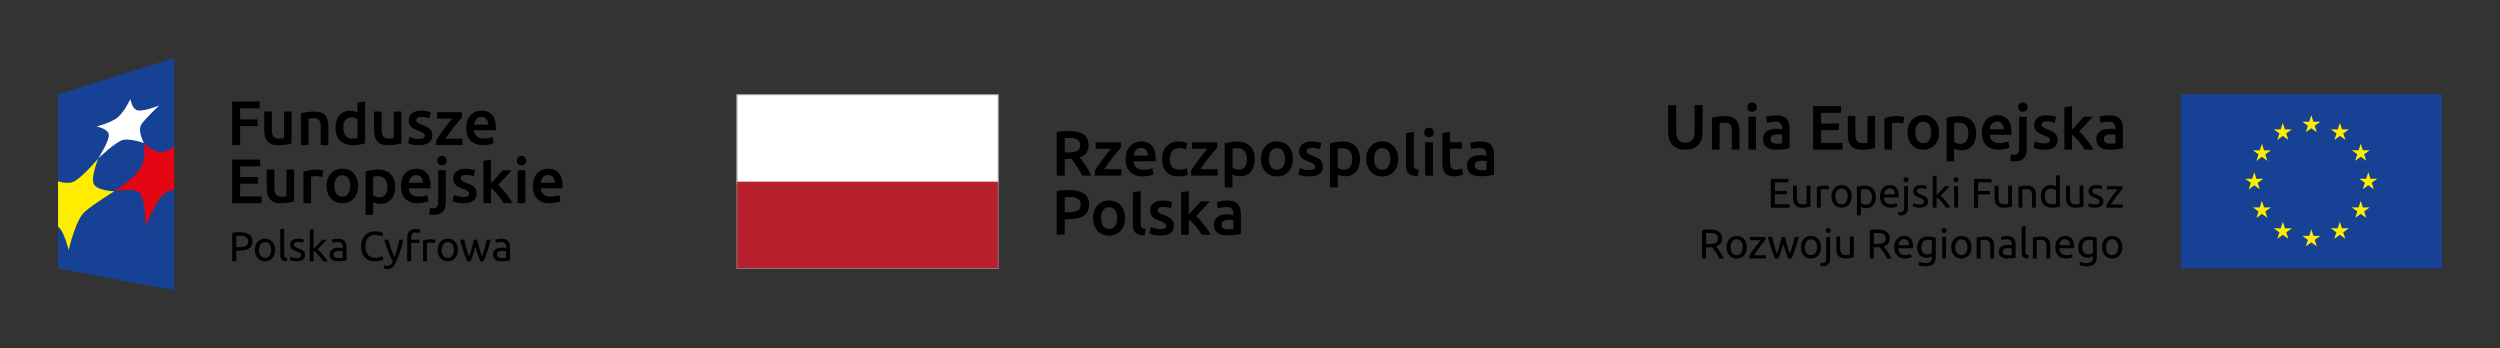 <?xml version="1.0" encoding="utf-8"?>
<!-- Generator: Adobe Illustrator 26.5.2, SVG Export Plug-In . SVG Version: 6.00 Build 0)  -->
<svg version="1.1" xmlns="http://www.w3.org/2000/svg" xmlns:xlink="http://www.w3.org/1999/xlink" x="0px" y="0px"
	 viewBox="0 0 1302.24 181.42" style="enable-background:new 0 0 1302.24 181.42;" xml:space="preserve">
<rect x="0" y="0" width="1302.24" height="181.42" fill="#333333" stroke="none"/>
<style type="text/css">
	.st0{fill:none;stroke:#000000;stroke-width:0.3;}
	.st1{fill:#FFFFFF;}
	.st2{fill:#B61F2B;}
	.st3{fill:#878787;}
	.st4{fill:#164194;}
	.st5{fill:#FFED00;}
	.st6{fill:#E30613;}
</style>
<g id="ramka">
	<g>
		<line class="st0" x1="0" y1="-39.83" x2="0" y2="-3.83"/>
		<line class="st0" x1="-39.83" y1="0" x2="-3.83" y2="0"/>
		<line class="st0" x1="-39.83" y1="181.42" x2="-3.83" y2="181.42"/>
		<line class="st0" x1="0" y1="221.24" x2="0" y2="185.24"/>
		<line class="st0" x1="1302.4" y1="-39.83" x2="1302.4" y2="-3.83"/>
		<line class="st0" x1="1342.22" y1="0" x2="1306.22" y2="0"/>
		<line class="st0" x1="1342.22" y1="181.42" x2="1306.22" y2="181.42"/>
		<line class="st0" x1="1302.4" y1="221.24" x2="1302.4" y2="185.24"/>
	</g>
</g>
<g id="znak">
	<g>
		<g>
			<g>
				<path d="M557.08,71.83c-0.89,0-1.7,0.04-2.45,0.1v7.44h1.82c1.02,0,1.91-0.06,2.69-0.17c0.78-0.1,1.43-0.31,1.94-0.6
					c0.52-0.29,0.92-0.67,1.18-1.16c0.26-0.49,0.39-1.11,0.39-1.86c0-0.71-0.13-1.31-0.39-1.79c-0.27-0.49-0.65-0.88-1.15-1.16
					c-0.49-0.29-1.09-0.5-1.78-0.62C558.65,71.9,557.9,71.83,557.08,71.83 M556.78,68.22c3.33,0,5.86,0.61,7.62,1.83
					c1.76,1.22,2.65,3.08,2.65,5.58c0,3.12-1.54,5.24-4.62,6.34c0.42,0.51,0.9,1.12,1.43,1.86c0.53,0.73,1.07,1.53,1.63,2.37
					c0.55,0.85,1.08,1.73,1.59,2.63c0.51,0.9,0.96,1.77,1.37,2.64h-4.68c-0.42-0.8-0.88-1.6-1.37-2.41
					c-0.49-0.81-0.97-1.6-1.48-2.36c-0.5-0.76-0.99-1.48-1.48-2.16c-0.49-0.67-0.94-1.28-1.36-1.81c-0.31,0.03-0.58,0.03-0.79,0.03
					h-0.63h-2.02v8.7h-4.19V68.78c1.02-0.22,2.11-0.37,3.26-0.46C554.85,68.25,555.88,68.22,556.78,68.22"/>
				<path d="M583.92,76.92c-0.45,0.46-1.02,1.12-1.75,1.96c-0.72,0.84-1.49,1.78-2.31,2.81c-0.82,1.03-1.64,2.1-2.47,3.22
					c-0.83,1.12-1.58,2.18-2.24,3.21h8.96v3.35H570.3v-2.49c0.48-0.88,1.1-1.85,1.83-2.89c0.73-1.04,1.49-2.09,2.26-3.14
					c0.78-1.05,1.54-2.05,2.31-3c0.76-0.95,1.45-1.78,2.04-2.49h-8v-3.36h13.19V76.92z"/>
				<path d="M597.97,81.06c0-0.54-0.08-1.07-0.24-1.57c-0.15-0.49-0.38-0.93-0.68-1.29c-0.3-0.37-0.67-0.66-1.1-0.86
					c-0.43-0.22-0.94-0.32-1.54-0.32c-0.63,0-1.16,0.12-1.64,0.35c-0.46,0.23-0.86,0.54-1.18,0.91c-0.32,0.38-0.57,0.81-0.75,1.29
					c-0.18,0.49-0.29,0.99-0.37,1.49H597.97z M586.31,82.86c0-1.53,0.23-2.87,0.68-4.02c0.45-1.15,1.06-2.11,1.8-2.88
					c0.76-0.76,1.62-1.34,2.6-1.73c0.97-0.38,1.97-0.58,2.99-0.58c2.4,0,4.26,0.74,5.6,2.23c1.34,1.48,2.01,3.7,2.01,6.64
					c0,0.23,0,0.47-0.02,0.75c-0.01,0.28-0.03,0.53-0.05,0.75h-11.46c0.1,1.4,0.6,2.48,1.47,3.24c0.87,0.76,2.15,1.14,3.8,1.14
					c0.97,0,1.86-0.09,2.68-0.27c0.8-0.18,1.44-0.37,1.91-0.56l0.53,3.29c-0.22,0.11-0.53,0.23-0.91,0.35
					c-0.39,0.12-0.83,0.23-1.32,0.33c-0.5,0.1-1.04,0.18-1.62,0.25c-0.57,0.07-1.16,0.1-1.75,0.1c-1.53,0-2.86-0.22-3.99-0.67
					c-1.13-0.46-2.06-1.09-2.79-1.9c-0.73-0.8-1.27-1.75-1.63-2.86C586.48,85.37,586.31,84.17,586.31,82.86"/>
				<path d="M605.27,82.8c0-1.28,0.2-2.49,0.6-3.6c0.39-1.12,0.96-2.09,1.7-2.9c0.75-0.82,1.65-1.46,2.71-1.93
					c1.07-0.46,2.25-0.7,3.58-0.7c1.64,0,3.19,0.3,4.65,0.9l-0.86,3.29c-0.46-0.2-0.99-0.36-1.58-0.49c-0.59-0.14-1.21-0.2-1.88-0.2
					c-1.57,0-2.77,0.49-3.59,1.47c-0.81,0.99-1.22,2.38-1.22,4.17c0,1.73,0.38,3.1,1.16,4.1c0.77,1.01,2.08,1.51,3.92,1.51
					c0.69,0,1.36-0.07,2.02-0.2c0.67-0.13,1.24-0.3,1.73-0.5l0.57,3.32c-0.44,0.22-1.12,0.42-2.01,0.6
					c-0.9,0.18-1.82,0.26-2.77,0.26c-1.49,0-2.78-0.23-3.87-0.67c-1.1-0.46-2-1.09-2.72-1.9c-0.72-0.8-1.26-1.77-1.62-2.89
					C605.45,85.32,605.27,84.1,605.27,82.8"/>
				<path d="M634.06,76.92c-0.44,0.46-1.02,1.12-1.74,1.96c-0.72,0.84-1.49,1.78-2.31,2.81c-0.82,1.03-1.65,2.1-2.48,3.22
					c-0.83,1.12-1.58,2.18-2.24,3.21h8.97v3.35h-13.81v-2.49c0.48-0.88,1.09-1.85,1.82-2.89c0.73-1.04,1.48-2.09,2.26-3.14
					c0.77-1.05,1.54-2.05,2.3-3c0.77-0.95,1.45-1.78,2.05-2.49h-8.01v-3.36h13.19V76.92z"/>
				<path d="M649.51,82.86c0-1.79-0.4-3.19-1.21-4.18c-0.81-1-2.11-1.5-3.9-1.5c-0.38,0-0.77,0.01-1.18,0.05
					c-0.41,0.03-0.81,0.1-1.21,0.22v9.93c0.35,0.24,0.83,0.46,1.41,0.67c0.59,0.21,1.21,0.32,1.88,0.32c1.46,0,2.53-0.5,3.21-1.5
					C649.17,85.88,649.51,84.55,649.51,82.86 M653.62,82.8c0,1.32-0.17,2.54-0.52,3.65c-0.34,1.11-0.83,2.06-1.48,2.86
					c-0.64,0.8-1.45,1.42-2.41,1.86c-0.96,0.45-2.05,0.66-3.27,0.66c-0.82,0-1.58-0.1-2.26-0.3c-0.68-0.2-1.25-0.42-1.69-0.66v6.74
					h-4.02V74.66c0.81-0.22,1.82-0.43,3.02-0.63c1.2-0.2,2.46-0.3,3.79-0.3c1.37,0,2.6,0.21,3.69,0.63
					c1.08,0.42,2.01,1.03,2.77,1.81c0.77,0.79,1.35,1.74,1.76,2.86C653.42,80.14,653.62,81.4,653.62,82.8"/>
				<path d="M669.37,82.76c0-1.73-0.36-3.09-1.11-4.1c-0.75-1.01-1.78-1.51-3.1-1.51c-1.33,0-2.37,0.51-3.11,1.51
					c-0.74,1.01-1.11,2.37-1.11,4.1c0,1.75,0.37,3.13,1.11,4.15c0.74,1.02,1.78,1.53,3.11,1.53c1.32,0,2.36-0.51,3.1-1.53
					S669.37,84.51,669.37,82.76 M673.49,82.76c0,1.38-0.2,2.63-0.6,3.75c-0.4,1.13-0.96,2.09-1.69,2.89
					c-0.73,0.79-1.62,1.42-2.64,1.86c-1.03,0.44-2.17,0.66-3.41,0.66c-1.24,0-2.37-0.22-3.39-0.66c-1.02-0.45-1.9-1.07-2.63-1.86
					c-0.73-0.8-1.3-1.76-1.7-2.89c-0.42-1.12-0.62-2.37-0.62-3.75c0-1.37,0.21-2.61,0.62-3.74c0.41-1.12,0.98-2.08,1.72-2.87
					c0.74-0.79,1.62-1.41,2.65-1.84c1.01-0.44,2.13-0.65,3.35-0.65c1.22,0,2.34,0.22,3.37,0.65c1.03,0.43,1.91,1.04,2.64,1.84
					c0.73,0.8,1.3,1.76,1.71,2.87C673.28,80.15,673.49,81.39,673.49,82.76"/>
				<path d="M681.99,88.57c1.07,0,1.84-0.13,2.33-0.38c0.48-0.26,0.73-0.69,0.73-1.31c0-0.58-0.26-1.05-0.78-1.42
					c-0.52-0.38-1.38-0.79-2.57-1.23c-0.73-0.26-1.4-0.55-2.01-0.84c-0.61-0.3-1.14-0.65-1.58-1.05c-0.44-0.4-0.79-0.89-1.05-1.45
					c-0.25-0.57-0.38-1.25-0.38-2.07c0-1.59,0.59-2.85,1.76-3.77c1.17-0.92,2.77-1.38,4.78-1.38c1.02,0,1.99,0.09,2.92,0.28
					c0.93,0.19,1.63,0.38,2.1,0.55l-0.74,3.25c-0.44-0.2-1.01-0.38-1.69-0.54c-0.68-0.17-1.47-0.25-2.39-0.25
					c-0.82,0-1.48,0.14-1.99,0.42c-0.52,0.28-0.77,0.7-0.77,1.28c0,0.29,0.05,0.54,0.15,0.76c0.1,0.23,0.27,0.43,0.52,0.62
					c0.24,0.19,0.56,0.38,0.96,0.57c0.4,0.19,0.89,0.39,1.46,0.58c0.96,0.35,1.76,0.71,2.42,1.05c0.67,0.34,1.22,0.73,1.65,1.16
					c0.43,0.43,0.75,0.92,0.94,1.47c0.2,0.56,0.3,1.22,0.3,2c0,1.66-0.61,2.91-1.84,3.77c-1.22,0.85-2.98,1.27-5.26,1.27
					c-1.53,0-2.76-0.13-3.69-0.38c-0.93-0.26-1.58-0.46-1.96-0.61l0.7-3.36c0.6,0.25,1.31,0.48,2.14,0.7
					C679.98,88.47,680.93,88.57,681.99,88.57"/>
				<path d="M704.34,82.86c0-1.79-0.41-3.19-1.21-4.18c-0.81-1-2.11-1.5-3.91-1.5c-0.38,0-0.77,0.01-1.18,0.05
					c-0.41,0.03-0.81,0.1-1.21,0.22v9.93c0.35,0.24,0.82,0.46,1.41,0.67c0.59,0.21,1.21,0.32,1.88,0.32c1.46,0,2.52-0.5,3.21-1.5
					C704.01,85.88,704.34,84.55,704.34,82.86 M708.46,82.8c0,1.32-0.17,2.54-0.52,3.65c-0.34,1.11-0.83,2.06-1.48,2.86
					c-0.64,0.8-1.45,1.42-2.41,1.86c-0.96,0.45-2.05,0.66-3.27,0.66c-0.82,0-1.57-0.1-2.26-0.3c-0.69-0.2-1.25-0.42-1.69-0.66v6.74
					h-4.02V74.66c0.82-0.22,1.82-0.43,3.02-0.63c1.2-0.2,2.46-0.3,3.79-0.3c1.37,0,2.6,0.21,3.69,0.63c1.08,0.42,2,1.03,2.77,1.81
					c0.77,0.79,1.35,1.74,1.76,2.86C708.25,80.14,708.46,81.4,708.46,82.8"/>
				<path d="M724.21,82.76c0-1.73-0.38-3.09-1.12-4.1c-0.74-1.01-1.78-1.51-3.1-1.51c-1.33,0-2.37,0.51-3.11,1.51
					c-0.74,1.01-1.11,2.37-1.11,4.1c0,1.75,0.37,3.13,1.11,4.15c0.74,1.02,1.78,1.53,3.11,1.53c1.32,0,2.36-0.51,3.1-1.53
					C723.83,85.89,724.21,84.51,724.21,82.76 M728.32,82.76c0,1.38-0.2,2.63-0.6,3.75c-0.4,1.13-0.96,2.09-1.69,2.89
					c-0.74,0.79-1.61,1.42-2.64,1.86c-1.03,0.44-2.16,0.66-3.4,0.66c-1.24,0-2.37-0.22-3.39-0.66c-1.02-0.45-1.89-1.07-2.63-1.86
					c-0.73-0.8-1.3-1.76-1.7-2.89c-0.42-1.12-0.62-2.37-0.62-3.75c0-1.37,0.21-2.61,0.62-3.74c0.41-1.12,0.98-2.08,1.73-2.87
					c0.74-0.79,1.62-1.41,2.63-1.84c1.02-0.44,2.15-0.65,3.36-0.65c1.21,0,2.34,0.22,3.37,0.65c1.02,0.43,1.91,1.04,2.64,1.84
					c0.74,0.8,1.3,1.76,1.71,2.87C728.12,80.15,728.32,81.39,728.32,82.76"/>
				<path d="M738.51,91.79c-1.2-0.02-2.18-0.16-2.97-0.4c-0.79-0.25-1.42-0.59-1.88-1.05c-0.46-0.45-0.79-1.02-0.97-1.69
					c-0.19-0.68-0.28-1.45-0.28-2.31V69.34l4.02-0.67v16.91c0,0.48,0.04,0.9,0.11,1.23c0.08,0.33,0.21,0.62,0.42,0.85
					c0.2,0.23,0.46,0.41,0.81,0.53c0.34,0.12,0.78,0.22,1.31,0.28L738.51,91.79z"/>
				<path d="M746.38,91.46h-4.01V74.09h4.01V91.46z M746.82,69.02c0,0.75-0.24,1.35-0.73,1.79c-0.49,0.45-1.07,0.66-1.73,0.66
					c-0.68,0-1.27-0.22-1.76-0.66c-0.49-0.44-0.73-1.04-0.73-1.79c0-0.78,0.25-1.39,0.73-1.83c0.48-0.44,1.07-0.66,1.76-0.66
					c0.66,0,1.24,0.22,1.73,0.66C746.58,67.63,746.82,68.24,746.82,69.02"/>
				<path d="M751.3,69.34l4.02-0.67v5.42h6.17v3.36h-6.17v7.07c0,1.39,0.22,2.39,0.66,2.99c0.44,0.6,1.2,0.9,2.26,0.9
					c0.73,0,1.38-0.08,1.94-0.23c0.57-0.15,1.01-0.3,1.34-0.43l0.67,3.19c-0.47,0.2-1.08,0.41-1.83,0.61
					c-0.75,0.21-1.64,0.32-2.66,0.32c-1.24,0-2.28-0.17-3.1-0.5c-0.83-0.33-1.49-0.81-1.98-1.45c-0.49-0.63-0.83-1.4-1.02-2.3
					c-0.21-0.9-0.3-1.91-0.3-3.07V69.34z"/>
				<path d="M771.5,88.64c1.24,0,2.18-0.07,2.82-0.2v-4.45c-0.22-0.06-0.55-0.12-0.96-0.2c-0.42-0.07-0.88-0.1-1.39-0.1
					c-0.44,0-0.89,0.03-1.34,0.1c-0.45,0.07-0.86,0.19-1.23,0.37c-0.36,0.18-0.65,0.42-0.87,0.75c-0.23,0.32-0.33,0.73-0.33,1.22
					c0,0.95,0.3,1.6,0.9,1.97C769.66,88.46,770.47,88.64,771.5,88.64 M771.16,73.66c1.33,0,2.45,0.17,3.36,0.5
					c0.91,0.33,1.64,0.79,2.18,1.39c0.54,0.6,0.93,1.33,1.16,2.18c0.23,0.85,0.35,1.79,0.35,2.81v10.52
					c-0.62,0.13-1.55,0.29-2.8,0.48c-1.26,0.18-2.67,0.28-4.24,0.28c-1.04,0-1.99-0.1-2.85-0.3c-0.86-0.21-1.6-0.52-2.21-0.96
					c-0.61-0.44-1.09-1.02-1.43-1.73c-0.35-0.71-0.52-1.59-0.52-2.63c0-0.99,0.2-1.83,0.58-2.52c0.39-0.69,0.92-1.25,1.58-1.68
					c0.66-0.42,1.43-0.74,2.31-0.93c0.88-0.18,1.79-0.28,2.74-0.28c0.44,0,0.9,0.03,1.39,0.08c0.48,0.05,1.01,0.15,1.56,0.28V80.5
					c0-0.46-0.05-0.91-0.17-1.32c-0.11-0.42-0.3-0.8-0.58-1.12c-0.27-0.32-0.64-0.57-1.09-0.75c-0.45-0.18-1.02-0.27-1.71-0.27
					c-0.93,0-1.78,0.07-2.56,0.2c-0.77,0.13-1.4,0.29-1.89,0.46l-0.5-3.25c0.51-0.18,1.25-0.35,2.23-0.53
					C769.01,73.75,770.05,73.66,771.16,73.66"/>
				<path d="M557.25,102.63c-1.06,0-1.94,0.03-2.63,0.1v7.84h2.03c2.01,0,3.56-0.28,4.65-0.85c1.09-0.56,1.63-1.64,1.63-3.21
					c0-0.75-0.15-1.38-0.44-1.89c-0.28-0.51-0.69-0.91-1.19-1.2c-0.51-0.29-1.11-0.49-1.81-0.62
					C558.79,102.7,558.04,102.63,557.25,102.63 M556.95,99.01c3.34,0,5.9,0.61,7.69,1.82c1.79,1.22,2.67,3.12,2.67,5.71
					c0,1.36-0.24,2.51-0.71,3.47c-0.48,0.96-1.17,1.75-2.07,2.35c-0.91,0.62-2.01,1.06-3.32,1.35c-1.31,0.29-2.81,0.43-4.49,0.43
					h-2.1v8.1h-4.18V99.57c0.97-0.22,2.05-0.37,3.24-0.45C554.86,99.05,555.95,99.01,556.95,99.01"/>
				<path d="M581.92,113.56c0-1.72-0.37-3.09-1.11-4.1c-0.74-1.01-1.78-1.51-3.11-1.51c-1.32,0-2.36,0.5-3.1,1.51
					c-0.74,1.01-1.11,2.38-1.11,4.1c0,1.75,0.37,3.13,1.11,4.15c0.74,1.01,1.78,1.53,3.1,1.53c1.33,0,2.36-0.51,3.11-1.53
					C581.55,116.69,581.92,115.31,581.92,113.56 M586.04,113.56c0,1.37-0.2,2.63-0.6,3.75c-0.4,1.13-0.96,2.09-1.69,2.89
					c-0.73,0.8-1.61,1.42-2.64,1.86c-1.03,0.44-2.17,0.66-3.4,0.66c-1.24,0-2.37-0.22-3.39-0.66c-1.02-0.45-1.9-1.06-2.62-1.86
					c-0.73-0.8-1.3-1.76-1.72-2.89c-0.41-1.12-0.61-2.38-0.61-3.75c0-1.37,0.21-2.62,0.61-3.73c0.41-1.12,0.99-2.08,1.73-2.88
					c0.74-0.8,1.62-1.41,2.65-1.85c1.02-0.43,2.13-0.65,3.35-0.65c1.22,0,2.34,0.21,3.37,0.65c1.03,0.43,1.91,1.05,2.64,1.85
					c0.73,0.8,1.3,1.75,1.71,2.88C585.84,110.94,586.04,112.18,586.04,113.56"/>
				<path d="M596.24,122.59c-1.2-0.02-2.18-0.16-2.97-0.39c-0.78-0.25-1.41-0.6-1.88-1.05c-0.46-0.45-0.79-1.02-0.98-1.7
					c-0.19-0.67-0.28-1.45-0.28-2.31v-16.96l4.03-0.67v16.87c0,0.49,0.04,0.9,0.11,1.23c0.08,0.34,0.21,0.62,0.42,0.85
					c0.2,0.23,0.47,0.41,0.81,0.54c0.34,0.12,0.78,0.21,1.31,0.28L596.24,122.59z"/>
				<path d="M604.4,119.37c1.07,0,1.84-0.13,2.33-0.38c0.49-0.27,0.73-0.7,0.73-1.31c0-0.58-0.26-1.05-0.78-1.43
					c-0.52-0.37-1.38-0.78-2.57-1.23c-0.73-0.27-1.4-0.55-2.01-0.85c-0.62-0.3-1.13-0.65-1.58-1.04c-0.45-0.4-0.79-0.88-1.05-1.45
					c-0.25-0.57-0.38-1.26-0.38-2.08c0-1.59,0.58-2.85,1.76-3.76c1.18-0.92,2.77-1.38,4.78-1.38c1.02,0,2,0.1,2.93,0.28
					c0.93,0.19,1.63,0.38,2.09,0.55l-0.74,3.25c-0.44-0.2-1.01-0.38-1.69-0.54c-0.69-0.17-1.49-0.25-2.39-0.25
					c-0.82,0-1.48,0.14-1.99,0.42c-0.51,0.27-0.76,0.7-0.76,1.28c0,0.29,0.05,0.54,0.14,0.76c0.1,0.22,0.27,0.43,0.52,0.61
					c0.24,0.2,0.56,0.38,0.96,0.57c0.41,0.19,0.89,0.38,1.47,0.58c0.95,0.35,1.76,0.7,2.43,1.05c0.66,0.34,1.21,0.73,1.65,1.16
					c0.42,0.43,0.75,0.93,0.94,1.47c0.2,0.56,0.3,1.22,0.3,2c0,1.66-0.61,2.91-1.84,3.76c-1.23,0.85-2.98,1.28-5.27,1.28
					c-1.52,0-2.75-0.13-3.68-0.38c-0.94-0.26-1.59-0.46-1.96-0.62l0.7-3.36c0.6,0.24,1.31,0.47,2.14,0.7
					C602.4,119.26,603.34,119.37,604.4,119.37"/>
				<path d="M619.25,111.66c0.51-0.53,1.05-1.1,1.63-1.71c0.58-0.61,1.15-1.22,1.7-1.83c0.55-0.61,1.08-1.2,1.58-1.76
					c0.49-0.56,0.92-1.05,1.28-1.48h4.74c-1.1,1.24-2.26,2.53-3.49,3.86c-1.22,1.32-2.46,2.62-3.7,3.88
					c0.67,0.55,1.36,1.22,2.09,2.01c0.73,0.79,1.44,1.63,2.13,2.51c0.68,0.89,1.32,1.77,1.92,2.66c0.6,0.89,1.09,1.71,1.49,2.46
					h-4.66c-0.4-0.69-0.85-1.41-1.37-2.16c-0.52-0.76-1.08-1.49-1.68-2.2c-0.6-0.7-1.21-1.37-1.83-2c-0.62-0.63-1.22-1.17-1.83-1.61
					v7.97h-4.02v-22.08l4.02-0.67V111.66z"/>
				<path d="M639.65,119.44c1.24,0,2.17-0.07,2.82-0.2v-4.45c-0.23-0.07-0.54-0.13-0.97-0.2c-0.42-0.07-0.89-0.1-1.4-0.1
					c-0.44,0-0.89,0.03-1.34,0.1c-0.46,0.07-0.87,0.19-1.24,0.36c-0.36,0.18-0.65,0.43-0.88,0.75c-0.22,0.32-0.33,0.72-0.33,1.21
					c0,0.95,0.3,1.61,0.9,1.97C637.81,119.25,638.63,119.44,639.65,119.44 M639.31,104.46c1.33,0,2.44,0.17,3.35,0.5
					c0.91,0.34,1.63,0.8,2.18,1.4c0.54,0.6,0.93,1.32,1.16,2.17c0.24,0.85,0.35,1.79,0.35,2.81v10.53
					c-0.62,0.13-1.56,0.29-2.81,0.48c-1.26,0.19-2.67,0.28-4.24,0.28c-1.04,0-1.99-0.1-2.86-0.3c-0.86-0.2-1.6-0.53-2.21-0.97
					c-0.6-0.44-1.09-1.01-1.43-1.73c-0.34-0.71-0.51-1.58-0.51-2.62c0-0.99,0.19-1.83,0.58-2.52c0.39-0.69,0.92-1.24,1.58-1.67
					c0.66-0.44,1.43-0.74,2.31-0.93c0.87-0.19,1.78-0.28,2.74-0.28c0.44,0,0.91,0.03,1.39,0.08c0.49,0.05,1.01,0.15,1.57,0.28v-0.67
					c0-0.46-0.06-0.91-0.17-1.32c-0.11-0.43-0.3-0.79-0.58-1.12c-0.28-0.32-0.64-0.57-1.1-0.75c-0.45-0.18-1.02-0.26-1.71-0.26
					c-0.93,0-1.78,0.06-2.56,0.2c-0.77,0.13-1.4,0.29-1.89,0.46l-0.5-3.26c0.51-0.18,1.25-0.35,2.23-0.53
					C637.17,104.55,638.2,104.46,639.31,104.46"/>
			</g>
			<g>
				<rect x="383.67" y="49.12" class="st1" width="136.48" height="47.25"/>
				<rect x="383.67" y="94.62" class="st2" width="136.48" height="45.5"/>
				<path class="st3" d="M520.15,49.12H383.67v91h136.48V49.12z M519.73,139.69H384.1V49.56h135.63V139.69z"/>
			</g>
		</g>
		<g id="XMLID_773_">
			<g id="XMLID_1305_">
				<polygon id="XMLID_1350_" class="st4" points="90.72,151.19 30.23,139.85 30.23,49.12 90.72,30.23 				"/>
				<path id="XMLID_1308_" class="st5" d="M30.23,118.04V94.49c3.04,0.83,6.43,1.22,8.67-0.13c4.89-2.91,12.29-11.84,12.29-11.84
					s-3.9,9.62-2.43,13.15c1.56,3.76,10.8,3.96,10.8,3.96s-10.45,6.35-15.31,10.57c-5,4.29-8.47,20.09-8.47,20.09
					S33.34,120.16,30.23,118.04"/>
				<path id="XMLID_1307_" class="st6" d="M90.72,76.49c-2.09,1.31-4.15,2.35-5.69,2.66c-4.86,0.94-10.06-4.64-10.06-4.64
					s1.22,8.16-1.83,13.19c-3.22,5.3-13.57,11.93-13.57,11.93s11.44-2.21,13.67,1.33c2.37,3.81,2.68,17.07,2.68,17.07
					s5.83-15.91,11.12-18.09c1.03-0.44,2.32-0.84,3.69-1.23V76.49z"/>
				<path id="XMLID_1306_" class="st1" d="M51.19,82.52c0,0,5.85-9.16,5.49-12.42c-0.35-3.09-6.41-4.21-6.41-4.21
					s7.94-1.95,11.4-5.06c3.34-3.01,6.26-9.25,6.26-9.25s0.74,5.16,3.71,5.9c3.06,0.77,11.25-2.53,11.25-2.53s-6.46,6.12-9,9.45
					c-2.65,3.48,1.07,10.1,1.07,10.1s-6.86-2.38-10.7-1.67C60.49,73.55,51.19,82.52,51.19,82.52"/>
			</g>
			<g id="XMLID_92_">
				<path id="XMLID_540_" d="M120.94,75.58V52.9h14.34v3.5h-10.21v5.79h9.07v3.5h-9.07v9.88H120.94z"/>
				<path id="XMLID_538_" d="M151.9,74.7c-0.76,0.2-1.76,0.4-2.98,0.61c-1.22,0.21-2.57,0.31-4.03,0.31c-1.37,0-2.53-0.19-3.45-0.59
					c-0.93-0.39-1.67-0.94-2.23-1.64c-0.56-0.7-0.95-1.53-1.2-2.5c-0.24-0.97-0.36-2.03-0.36-3.19V58.1h3.96v8.97
					c0,1.83,0.27,3.14,0.8,3.93c0.53,0.79,1.47,1.18,2.8,1.18c0.48,0,0.99-0.02,1.52-0.07c0.53-0.05,0.93-0.1,1.2-0.16V58.1h3.96
					V74.7z"/>
				<path id="XMLID_536_" d="M156.75,59.02c0.76-0.22,1.76-0.42,2.98-0.62c1.22-0.2,2.57-0.29,4.06-0.29c1.4,0,2.56,0.19,3.5,0.57
					c0.94,0.38,1.69,0.92,2.24,1.61c0.56,0.69,0.95,1.51,1.18,2.49c0.23,0.97,0.34,2.03,0.34,3.19v9.62h-3.96v-9
					c0-0.92-0.06-1.69-0.18-2.34c-0.12-0.64-0.32-1.16-0.59-1.57c-0.27-0.41-0.64-0.7-1.11-0.88c-0.47-0.19-1.04-0.28-1.72-0.28
					c-0.5,0-1.03,0.03-1.57,0.1c-0.55,0.06-0.95,0.12-1.21,0.16v13.81h-3.96V59.02z"/>
				<path id="XMLID_466_" d="M190.17,74.67c-0.78,0.24-1.77,0.46-2.96,0.65c-1.19,0.2-2.44,0.29-3.75,0.29
					c-1.35,0-2.56-0.2-3.63-0.62c-1.07-0.41-1.98-1.01-2.73-1.78c-0.75-0.78-1.33-1.71-1.74-2.82c-0.4-1.1-0.61-2.34-0.61-3.72
					c0-1.35,0.17-2.58,0.51-3.68c0.34-1.1,0.84-2.05,1.49-2.83c0.66-0.79,1.45-1.39,2.39-1.82c0.94-0.43,2.02-0.64,3.24-0.64
					c0.83,0,1.56,0.1,2.19,0.29c0.63,0.2,1.18,0.41,1.64,0.65v-5.11l3.96-0.65V74.67z M178.81,66.58c0,1.75,0.41,3.11,1.24,4.11
					c0.83,0.99,1.98,1.49,3.44,1.49c0.63,0,1.17-0.03,1.62-0.08c0.45-0.06,0.81-0.11,1.1-0.18V62.1c-0.35-0.24-0.81-0.46-1.39-0.67
					c-0.58-0.21-1.2-0.31-1.85-0.31c-1.44,0-2.49,0.49-3.16,1.48C179.14,63.57,178.81,64.9,178.81,66.58z"/>
				<path id="XMLID_391_" d="M209.06,74.7c-0.76,0.2-1.76,0.4-2.98,0.61c-1.22,0.21-2.56,0.31-4.03,0.31
					c-1.38,0-2.53-0.19-3.45-0.59c-0.93-0.39-1.67-0.94-2.23-1.64c-0.56-0.7-0.96-1.53-1.2-2.5c-0.24-0.97-0.36-2.03-0.36-3.19V58.1
					h3.96v8.97c0,1.83,0.27,3.14,0.8,3.93c0.53,0.79,1.47,1.18,2.8,1.18c0.48,0,0.99-0.02,1.52-0.07c0.53-0.05,0.93-0.1,1.2-0.16
					V58.1h3.96V74.7z"/>
				<path id="XMLID_355_" d="M218.19,72.34c1.05,0,1.81-0.12,2.29-0.38c0.48-0.25,0.72-0.68,0.72-1.29c0-0.57-0.26-1.04-0.77-1.41
					c-0.51-0.37-1.36-0.77-2.54-1.21c-0.72-0.26-1.38-0.54-1.98-0.83c-0.6-0.3-1.12-0.64-1.56-1.03c-0.43-0.39-0.78-0.87-1.03-1.43
					c-0.25-0.56-0.38-1.24-0.38-2.04c0-1.57,0.58-2.81,1.73-3.72c1.16-0.91,2.73-1.36,4.71-1.36c1,0,1.96,0.09,2.88,0.28
					c0.92,0.19,1.6,0.37,2.06,0.54l-0.72,3.2c-0.44-0.2-0.99-0.37-1.67-0.54c-0.68-0.16-1.46-0.25-2.36-0.25
					c-0.81,0-1.46,0.14-1.96,0.41c-0.5,0.27-0.75,0.69-0.75,1.26c0,0.29,0.05,0.53,0.15,0.75c0.1,0.22,0.27,0.42,0.51,0.61
					c0.24,0.19,0.56,0.37,0.95,0.56c0.39,0.19,0.87,0.38,1.44,0.58c0.94,0.35,1.73,0.69,2.39,1.03c0.66,0.34,1.2,0.72,1.62,1.15
					c0.43,0.42,0.74,0.91,0.93,1.46c0.19,0.55,0.29,1.2,0.29,1.97c0,1.64-0.6,2.87-1.82,3.71c-1.21,0.84-2.94,1.26-5.19,1.26
					c-1.5,0-2.72-0.12-3.63-0.37c-0.92-0.25-1.56-0.46-1.93-0.61l0.69-3.3c0.59,0.24,1.29,0.47,2.11,0.69
					C216.21,72.23,217.14,72.34,218.19,72.34z"/>
				<path id="XMLID_346_" d="M240.65,61.24c-0.44,0.46-1.01,1.11-1.72,1.93c-0.71,0.83-1.47,1.75-2.27,2.77
					c-0.81,1.02-1.62,2.07-2.44,3.17c-0.82,1.1-1.56,2.16-2.21,3.16h8.84v3.3h-13.62v-2.45c0.48-0.87,1.08-1.82,1.8-2.85
					c0.72-1.02,1.46-2.06,2.23-3.09c0.77-1.04,1.52-2.03,2.28-2.96c0.75-0.94,1.42-1.76,2.01-2.46h-7.89v-3.3h13V61.24z"/>
				<path id="XMLID_343_" d="M242.81,66.71c0-1.5,0.22-2.83,0.67-3.96c0.45-1.13,1.04-2.08,1.79-2.83c0.74-0.75,1.59-1.32,2.55-1.71
					c0.96-0.38,1.94-0.57,2.95-0.57c2.36,0,4.19,0.73,5.52,2.19c1.32,1.47,1.98,3.64,1.98,6.55c0,0.22-0.01,0.46-0.02,0.74
					c-0.01,0.27-0.03,0.52-0.05,0.73H246.9c0.11,1.38,0.59,2.44,1.46,3.19c0.86,0.75,2.11,1.13,3.75,1.13
					c0.96,0,1.84-0.09,2.63-0.26c0.8-0.18,1.42-0.36,1.88-0.56l0.52,3.24c-0.22,0.11-0.52,0.23-0.9,0.35
					c-0.38,0.12-0.82,0.23-1.31,0.33c-0.49,0.1-1.02,0.18-1.59,0.24c-0.57,0.07-1.15,0.1-1.73,0.1c-1.51,0-2.81-0.22-3.93-0.67
					c-1.11-0.45-2.03-1.07-2.75-1.87c-0.72-0.79-1.26-1.74-1.61-2.82C242.98,69.18,242.81,68,242.81,66.71z M254.3,64.95
					c0-0.55-0.08-1.07-0.23-1.56c-0.15-0.49-0.38-0.92-0.67-1.28c-0.29-0.36-0.65-0.64-1.08-0.85c-0.43-0.21-0.93-0.31-1.52-0.31
					c-0.61,0-1.14,0.12-1.6,0.35c-0.46,0.23-0.84,0.53-1.16,0.9c-0.32,0.37-0.56,0.79-0.74,1.28c-0.17,0.48-0.29,0.97-0.36,1.47
					H254.3z"/>
				<path id="XMLID_341_" d="M120.94,105.82V83.14h14.57v3.5h-10.44v5.6h9.3v3.44h-9.3v6.64h11.23v3.5H120.94z"/>
				<path id="XMLID_339_" d="M153.21,104.94c-0.77,0.2-1.76,0.4-2.98,0.61c-1.22,0.21-2.56,0.31-4.03,0.31
					c-1.38,0-2.53-0.19-3.46-0.59c-0.93-0.39-1.67-0.94-2.22-1.64c-0.56-0.7-0.96-1.53-1.2-2.5c-0.24-0.97-0.36-2.04-0.36-3.19
					v-9.59h3.96v8.97c0,1.83,0.27,3.14,0.8,3.93c0.53,0.78,1.47,1.18,2.8,1.18c0.48,0,0.99-0.02,1.52-0.06
					c0.53-0.04,0.93-0.1,1.19-0.16V88.34h3.96V104.94z"/>
				<path id="XMLID_337_" d="M167.81,92.27c-0.33-0.11-0.78-0.22-1.36-0.35c-0.58-0.12-1.25-0.18-2.01-0.18
					c-0.44,0-0.9,0.04-1.39,0.13c-0.49,0.09-0.83,0.16-1.03,0.23v13.71h-3.96v-16.3c0.77-0.28,1.72-0.55,2.86-0.8
					c1.15-0.25,2.42-0.38,3.81-0.38c0.26,0,0.57,0.02,0.92,0.05c0.35,0.03,0.7,0.08,1.05,0.13c0.35,0.05,0.69,0.12,1.01,0.2
					c0.33,0.07,0.59,0.14,0.79,0.21L167.81,92.27z"/>
				<path id="XMLID_334_" d="M186.54,96.82c0,1.35-0.19,2.59-0.59,3.7c-0.39,1.11-0.95,2.06-1.67,2.85c-0.72,0.79-1.59,1.4-2.6,1.83
					c-1.02,0.44-2.13,0.65-3.35,0.65c-1.22,0-2.34-0.22-3.34-0.65c-1-0.43-1.87-1.05-2.59-1.83c-0.72-0.79-1.28-1.73-1.69-2.85
					s-0.6-2.35-0.6-3.7c0-1.35,0.2-2.58,0.6-3.68c0.4-1.1,0.97-2.04,1.7-2.83c0.73-0.79,1.6-1.39,2.6-1.82
					c1-0.43,2.11-0.64,3.31-0.64c1.2,0,2.31,0.21,3.32,0.64c1.02,0.43,1.88,1.03,2.6,1.82c0.72,0.79,1.28,1.73,1.69,2.83
					C186.34,94.24,186.54,95.47,186.54,96.82z M182.48,96.82c0-1.7-0.36-3.05-1.1-4.04c-0.73-0.99-1.75-1.49-3.06-1.49
					c-1.31,0-2.33,0.5-3.06,1.49c-0.73,0.99-1.1,2.34-1.1,4.04c0,1.73,0.36,3.09,1.1,4.09c0.73,1,1.75,1.5,3.06,1.5
					c1.31,0,2.33-0.5,3.06-1.5C182.11,99.91,182.48,98.55,182.48,96.82z"/>
				<path id="XMLID_331_" d="M205.85,97.28c0,1.31-0.17,2.51-0.51,3.6c-0.34,1.09-0.82,2.03-1.46,2.81
					c-0.63,0.79-1.42,1.4-2.37,1.84c-0.95,0.43-2.02,0.66-3.22,0.66c-0.81,0-1.55-0.1-2.23-0.29c-0.68-0.2-1.23-0.42-1.67-0.66v6.65
					h-3.96V89.26c0.81-0.22,1.8-0.42,2.98-0.62c1.18-0.2,2.42-0.29,3.73-0.29c1.35,0,2.56,0.21,3.63,0.62
					c1.07,0.42,1.98,1.01,2.73,1.79c0.75,0.78,1.33,1.71,1.73,2.81C205.65,94.67,205.85,95.9,205.85,97.28z M201.79,97.35
					c0-1.77-0.4-3.14-1.2-4.12c-0.8-0.98-2.08-1.48-3.85-1.48c-0.37,0-0.76,0.02-1.16,0.05c-0.41,0.03-0.8,0.1-1.2,0.21v9.79
					c0.35,0.24,0.81,0.46,1.39,0.67c0.58,0.21,1.2,0.31,1.85,0.31c1.44,0,2.49-0.49,3.16-1.47C201.46,100.33,201.79,99,201.79,97.35
					z"/>
				<path id="XMLID_307_" d="M208.8,96.95c0-1.51,0.22-2.83,0.67-3.96c0.45-1.14,1.04-2.08,1.78-2.83c0.74-0.75,1.59-1.32,2.55-1.7
					c0.96-0.38,1.94-0.57,2.95-0.57c2.36,0,4.19,0.73,5.52,2.19c1.32,1.47,1.98,3.65,1.98,6.55c0,0.22,0,0.46-0.01,0.74
					c-0.01,0.27-0.03,0.52-0.05,0.73h-11.29c0.11,1.38,0.59,2.44,1.46,3.19c0.86,0.75,2.11,1.13,3.75,1.13
					c0.96,0,1.84-0.08,2.63-0.26c0.8-0.18,1.42-0.36,1.88-0.55l0.52,3.24c-0.22,0.11-0.52,0.23-0.9,0.34
					c-0.38,0.12-0.82,0.23-1.31,0.33c-0.49,0.1-1.02,0.18-1.59,0.25c-0.57,0.06-1.15,0.1-1.74,0.1c-1.51,0-2.81-0.22-3.93-0.67
					c-1.11-0.45-2.03-1.07-2.75-1.87c-0.72-0.8-1.25-1.74-1.6-2.82C208.97,99.42,208.8,98.24,208.8,96.95z M220.29,95.18
					c0-0.54-0.08-1.06-0.23-1.55c-0.15-0.49-0.38-0.92-0.67-1.28c-0.29-0.36-0.65-0.64-1.08-0.85c-0.43-0.21-0.93-0.31-1.52-0.31
					c-0.61,0-1.14,0.12-1.6,0.34c-0.46,0.23-0.85,0.53-1.16,0.9c-0.32,0.37-0.56,0.79-0.74,1.28c-0.18,0.48-0.29,0.97-0.36,1.47
					H220.29z"/>
				<path id="XMLID_303_" d="M226.05,111.91c-0.28,0-0.68-0.03-1.19-0.08c-0.51-0.05-0.97-0.16-1.36-0.31l0.52-3.24
					c0.48,0.15,1.06,0.23,1.73,0.23c0.92,0,1.56-0.27,1.93-0.8c0.37-0.54,0.56-1.34,0.56-2.41V88.7h3.96v16.66
					c0,2.23-0.53,3.88-1.59,4.94C229.55,111.38,228.03,111.91,226.05,111.91z M232.63,83.7c0,0.74-0.24,1.33-0.72,1.77
					c-0.48,0.44-1.05,0.65-1.7,0.65c-0.68,0-1.26-0.22-1.74-0.65c-0.48-0.44-0.72-1.03-0.72-1.77c0-0.76,0.24-1.36,0.72-1.8
					c0.48-0.43,1.06-0.65,1.74-0.65c0.65,0,1.22,0.22,1.7,0.65C232.39,82.33,232.63,82.93,232.63,83.7z"/>
				<path id="XMLID_301_" d="M241.34,102.58c1.05,0,1.81-0.12,2.29-0.38c0.48-0.25,0.72-0.68,0.72-1.29c0-0.57-0.26-1.04-0.77-1.41
					c-0.51-0.37-1.36-0.78-2.54-1.21c-0.72-0.26-1.38-0.54-1.98-0.83c-0.6-0.29-1.12-0.64-1.56-1.03c-0.44-0.39-0.78-0.86-1.03-1.42
					c-0.25-0.55-0.38-1.24-0.38-2.04c0-1.57,0.58-2.81,1.74-3.72c1.16-0.91,2.73-1.36,4.71-1.36c1,0,1.96,0.09,2.88,0.28
					c0.92,0.19,1.6,0.37,2.06,0.54l-0.72,3.21c-0.44-0.2-0.99-0.38-1.67-0.54c-0.68-0.16-1.46-0.25-2.36-0.25
					c-0.81,0-1.46,0.14-1.96,0.41c-0.5,0.27-0.75,0.69-0.75,1.26c0,0.28,0.05,0.53,0.15,0.75c0.1,0.22,0.27,0.42,0.51,0.61
					c0.24,0.19,0.56,0.37,0.95,0.56c0.39,0.19,0.87,0.38,1.44,0.57c0.94,0.35,1.73,0.69,2.39,1.03c0.65,0.34,1.19,0.72,1.62,1.14
					c0.43,0.43,0.74,0.91,0.93,1.46c0.2,0.55,0.29,1.2,0.29,1.96c0,1.64-0.6,2.88-1.82,3.72c-1.21,0.84-2.94,1.26-5.19,1.26
					c-1.51,0-2.72-0.12-3.63-0.38c-0.92-0.25-1.56-0.45-1.93-0.61l0.69-3.31c0.59,0.24,1.29,0.47,2.11,0.69
					C239.35,102.47,240.29,102.58,241.34,102.58z"/>
				<path id="XMLID_299_" d="M255.77,95.38c0.5-0.52,1.04-1.09,1.6-1.69c0.57-0.6,1.12-1.2,1.67-1.8c0.55-0.6,1.06-1.18,1.56-1.73
					c0.49-0.56,0.91-1.04,1.26-1.46h4.68c-1.09,1.22-2.24,2.49-3.46,3.8c-1.21,1.31-2.43,2.58-3.65,3.83
					c0.65,0.55,1.34,1.21,2.06,1.98c0.72,0.78,1.42,1.6,2.09,2.47c0.68,0.87,1.31,1.75,1.9,2.62c0.59,0.88,1.08,1.68,1.47,2.42
					h-4.58c-0.39-0.68-0.85-1.38-1.36-2.13c-0.51-0.74-1.06-1.46-1.65-2.16c-0.59-0.7-1.19-1.36-1.8-1.98
					c-0.61-0.62-1.21-1.15-1.8-1.59v7.86h-3.96V83.79l3.96-0.65V95.38z"/>
				<path id="XMLID_296_" d="M274.07,83.7c0,0.74-0.24,1.33-0.72,1.77c-0.48,0.44-1.05,0.65-1.7,0.65c-0.68,0-1.26-0.22-1.73-0.65
					c-0.48-0.44-0.72-1.03-0.72-1.77c0-0.76,0.24-1.36,0.72-1.8c0.48-0.43,1.06-0.65,1.73-0.65c0.66,0,1.22,0.22,1.7,0.65
					C273.83,82.33,274.07,82.93,274.07,83.7z M273.64,105.82h-3.96V88.7h3.96V105.82z"/>
				<path id="XMLID_93_" d="M277.54,96.95c0-1.51,0.22-2.83,0.67-3.96c0.45-1.14,1.04-2.08,1.78-2.83c0.74-0.75,1.59-1.32,2.55-1.7
					c0.96-0.38,1.94-0.57,2.95-0.57c2.36,0,4.19,0.73,5.52,2.19c1.32,1.47,1.98,3.65,1.98,6.55c0,0.22-0.01,0.46-0.02,0.74
					c-0.01,0.27-0.03,0.52-0.05,0.73h-11.29c0.11,1.38,0.59,2.44,1.46,3.19c0.86,0.75,2.11,1.13,3.75,1.13
					c0.96,0,1.84-0.08,2.63-0.26c0.8-0.18,1.42-0.36,1.88-0.55l0.52,3.24c-0.22,0.11-0.52,0.23-0.9,0.34
					c-0.38,0.12-0.82,0.23-1.31,0.33c-0.49,0.1-1.02,0.18-1.59,0.25c-0.57,0.06-1.14,0.1-1.73,0.1c-1.51,0-2.81-0.22-3.93-0.67
					c-1.11-0.45-2.03-1.07-2.75-1.87c-0.72-0.8-1.26-1.74-1.6-2.82C277.71,99.42,277.54,98.24,277.54,96.95z M289.03,95.18
					c0-0.54-0.08-1.06-0.23-1.55c-0.15-0.49-0.38-0.92-0.67-1.28c-0.29-0.36-0.65-0.64-1.08-0.85c-0.43-0.21-0.93-0.31-1.52-0.31
					c-0.61,0-1.15,0.12-1.61,0.34c-0.46,0.23-0.84,0.53-1.16,0.9c-0.32,0.37-0.56,0.79-0.74,1.28c-0.17,0.48-0.29,0.97-0.36,1.47
					H289.03z"/>
			</g>
			<g id="XMLID_19_">
				<path id="XMLID_89_" d="M124.94,120.96c2.1,0,3.72,0.4,4.85,1.2c1.13,0.8,1.7,1.99,1.7,3.57c0,0.86-0.16,1.6-0.46,2.21
					c-0.31,0.61-0.76,1.11-1.34,1.49c-0.58,0.38-1.29,0.66-2.13,0.83c-0.84,0.17-1.78,0.26-2.83,0.26h-1.66v5.55h-2.1v-14.76
					c0.59-0.14,1.25-0.24,1.98-0.29C123.67,120.99,124.33,120.96,124.94,120.96z M125.11,122.8c-0.89,0-1.58,0.02-2.05,0.06v5.87
					h1.58c0.72,0,1.37-0.04,1.94-0.14c0.58-0.1,1.06-0.26,1.46-0.48c0.4-0.22,0.7-0.53,0.92-0.92c0.22-0.39,0.32-0.89,0.32-1.49
					c0-0.58-0.11-1.05-0.34-1.43c-0.22-0.38-0.52-0.67-0.91-0.9c-0.38-0.22-0.83-0.38-1.33-0.46
					C126.2,122.84,125.67,122.8,125.11,122.8z"/>
				<path id="XMLID_86_" d="M143.32,130.21c0,0.89-0.13,1.7-0.39,2.42c-0.26,0.72-0.62,1.34-1.09,1.86
					c-0.47,0.52-1.03,0.92-1.67,1.2c-0.65,0.28-1.35,0.42-2.12,0.42c-0.76,0-1.47-0.14-2.12-0.42c-0.65-0.28-1.21-0.68-1.67-1.2
					c-0.47-0.52-0.83-1.14-1.09-1.86c-0.26-0.72-0.39-1.53-0.39-2.42c0-0.88,0.13-1.68,0.39-2.41c0.26-0.73,0.62-1.35,1.09-1.87
					c0.47-0.52,1.03-0.92,1.67-1.2c0.65-0.28,1.35-0.42,2.12-0.42c0.76,0,1.47,0.14,2.12,0.42c0.65,0.28,1.21,0.68,1.67,1.2
					c0.47,0.52,0.83,1.14,1.09,1.87C143.19,128.53,143.32,129.33,143.32,130.21z M141.22,130.21c0-1.27-0.28-2.27-0.85-3.02
					c-0.57-0.74-1.34-1.11-2.32-1.11c-0.98,0-1.75,0.37-2.32,1.11c-0.57,0.74-0.85,1.75-0.85,3.02c0,1.27,0.28,2.27,0.85,3.01
					c0.57,0.74,1.34,1.11,2.32,1.11c0.98,0,1.75-0.37,2.32-1.11C140.94,132.48,141.22,131.48,141.22,130.21z"/>
				<path id="XMLID_84_" d="M149.41,136.08c-1.24-0.03-2.12-0.29-2.63-0.8c-0.52-0.5-0.78-1.29-0.78-2.36v-13.48l2.01-0.35v13.5
					c0,0.33,0.03,0.61,0.09,0.82c0.06,0.21,0.15,0.38,0.28,0.52c0.13,0.13,0.3,0.23,0.52,0.29c0.21,0.06,0.48,0.12,0.8,0.16
					L149.41,136.08z"/>
				<path id="XMLID_82_" d="M154.44,134.38c0.82,0,1.43-0.11,1.82-0.32c0.4-0.21,0.6-0.56,0.6-1.04c0-0.49-0.19-0.88-0.58-1.17
					c-0.39-0.29-1.03-0.61-1.92-0.97c-0.43-0.17-0.85-0.35-1.24-0.53c-0.4-0.18-0.74-0.39-1.03-0.63c-0.29-0.25-0.52-0.54-0.69-0.89
					c-0.17-0.34-0.26-0.77-0.26-1.27c0-0.99,0.37-1.78,1.1-2.37c0.73-0.58,1.74-0.88,3-0.88c0.32,0,0.63,0.02,0.95,0.05
					c0.32,0.04,0.61,0.08,0.89,0.13c0.27,0.05,0.52,0.11,0.72,0.16c0.21,0.06,0.37,0.11,0.49,0.15l-0.37,1.73
					c-0.22-0.11-0.55-0.23-1.02-0.35c-0.46-0.12-1.01-0.18-1.66-0.18c-0.56,0-1.05,0.11-1.47,0.33c-0.42,0.22-0.63,0.57-0.63,1.05
					c0,0.24,0.05,0.46,0.14,0.65c0.09,0.19,0.24,0.36,0.43,0.51c0.19,0.15,0.44,0.29,0.72,0.42c0.29,0.13,0.63,0.27,1.04,0.41
					c0.53,0.2,1.01,0.4,1.43,0.6c0.42,0.19,0.78,0.42,1.07,0.68c0.3,0.26,0.52,0.57,0.68,0.94c0.16,0.37,0.24,0.82,0.24,1.35
					c0,1.04-0.39,1.82-1.16,2.36c-0.77,0.53-1.87,0.8-3.29,0.8c-0.99,0-1.77-0.08-2.33-0.25c-0.56-0.16-0.94-0.29-1.15-0.38
					l0.37-1.73c0.23,0.08,0.6,0.21,1.1,0.39C152.94,134.29,153.61,134.38,154.44,134.38z"/>
				<path id="XMLID_80_" d="M165.42,129.91c0.43,0.33,0.89,0.74,1.37,1.23c0.48,0.49,0.96,1.02,1.43,1.59
					c0.47,0.57,0.91,1.14,1.33,1.73c0.42,0.58,0.77,1.12,1.06,1.63h-2.35c-0.3-0.5-0.65-1.02-1.05-1.54
					c-0.4-0.53-0.81-1.03-1.24-1.51c-0.43-0.48-0.87-0.93-1.32-1.33c-0.45-0.4-0.87-0.74-1.28-1.01v5.4h-2.01v-16.42l2.01-0.35
					v10.24c0.35-0.34,0.73-0.73,1.14-1.14c0.42-0.42,0.83-0.84,1.23-1.27c0.4-0.43,0.79-0.85,1.15-1.24
					c0.36-0.4,0.67-0.75,0.93-1.05h2.35c-0.33,0.36-0.69,0.75-1.08,1.18c-0.39,0.43-0.79,0.87-1.21,1.31
					c-0.42,0.44-0.84,0.88-1.26,1.32C166.19,129.11,165.79,129.52,165.42,129.91z"/>
				<path id="XMLID_74_" d="M176.16,124.36c0.81,0,1.49,0.1,2.04,0.31c0.55,0.21,1,0.51,1.34,0.88c0.34,0.38,0.58,0.84,0.72,1.36
					c0.14,0.53,0.22,1.11,0.22,1.74v7.02c-0.17,0.03-0.41,0.07-0.72,0.12c-0.31,0.05-0.66,0.1-1.05,0.14
					c-0.39,0.04-0.81,0.08-1.26,0.12c-0.45,0.04-0.9,0.05-1.35,0.05c-0.63,0-1.22-0.06-1.75-0.19c-0.53-0.13-0.99-0.34-1.38-0.62
					c-0.39-0.28-0.69-0.65-0.91-1.11c-0.22-0.46-0.32-1.02-0.32-1.66c0-0.62,0.13-1.15,0.38-1.6c0.25-0.45,0.6-0.81,1.03-1.08
					c0.43-0.27,0.94-0.47,1.51-0.61c0.58-0.13,1.18-0.2,1.81-0.2c0.2,0,0.41,0.01,0.63,0.03c0.22,0.02,0.42,0.05,0.62,0.09
					c0.19,0.04,0.36,0.07,0.51,0.1c0.14,0.03,0.24,0.05,0.3,0.06v-0.56c0-0.33-0.04-0.66-0.11-0.98c-0.07-0.32-0.2-0.61-0.39-0.86
					c-0.19-0.25-0.44-0.45-0.77-0.61c-0.32-0.15-0.74-0.22-1.26-0.22c-0.66,0-1.24,0.04-1.74,0.14c-0.5,0.1-0.87,0.19-1.11,0.29
					l-0.24-1.66c0.26-0.12,0.69-0.23,1.3-0.34C174.79,124.41,175.45,124.36,176.16,124.36z M176.33,134.42
					c0.47,0,0.9-0.01,1.26-0.03c0.37-0.02,0.68-0.06,0.92-0.12v-3.35c-0.14-0.07-0.38-0.14-0.7-0.18c-0.32-0.05-0.71-0.08-1.18-0.08
					c-0.3,0-0.62,0.02-0.96,0.06c-0.34,0.04-0.65,0.13-0.93,0.27c-0.28,0.14-0.51,0.33-0.7,0.56c-0.19,0.24-0.28,0.55-0.28,0.94
					c0,0.72,0.23,1.22,0.69,1.5C174.91,134.28,175.54,134.42,176.33,134.42z"/>
				<path id="XMLID_70_" d="M195.15,136.1c-1.05,0-2.01-0.17-2.87-0.52c-0.87-0.35-1.61-0.85-2.23-1.51
					c-0.62-0.66-1.1-1.48-1.44-2.45c-0.34-0.97-0.51-2.09-0.51-3.34c0-1.26,0.19-2.37,0.57-3.34c0.38-0.97,0.9-1.79,1.55-2.45
					c0.65-0.66,1.4-1.17,2.27-1.51c0.86-0.35,1.79-0.52,2.77-0.52c0.62,0,1.18,0.05,1.67,0.13c0.5,0.09,0.93,0.19,1.29,0.3
					c0.37,0.12,0.67,0.23,0.9,0.35c0.23,0.12,0.39,0.2,0.48,0.26l-0.6,1.73c-0.13-0.09-0.32-0.18-0.56-0.28
					c-0.25-0.1-0.52-0.2-0.83-0.3c-0.31-0.1-0.65-0.18-1.02-0.25c-0.37-0.06-0.74-0.1-1.11-0.1c-0.79,0-1.51,0.14-2.14,0.41
					c-0.63,0.27-1.17,0.67-1.62,1.18c-0.45,0.52-0.79,1.15-1.03,1.89c-0.24,0.75-0.36,1.58-0.36,2.5c0,0.89,0.1,1.71,0.31,2.44
					c0.21,0.73,0.52,1.37,0.94,1.89c0.42,0.53,0.94,0.93,1.57,1.22c0.63,0.29,1.36,0.43,2.19,0.43c0.96,0,1.76-0.1,2.4-0.3
					c0.63-0.2,1.11-0.38,1.43-0.54l0.54,1.73c-0.1,0.07-0.28,0.16-0.54,0.27c-0.26,0.11-0.58,0.21-0.97,0.31
					c-0.39,0.1-0.84,0.19-1.36,0.26S195.75,136.1,195.15,136.1z"/>
				<path id="XMLID_68_" d="M200.2,138.18c0.16,0.07,0.36,0.14,0.62,0.21c0.25,0.07,0.5,0.1,0.75,0.1c0.79,0,1.41-0.18,1.86-0.53
					c0.45-0.35,0.85-0.93,1.21-1.72c-0.91-1.73-1.75-3.56-2.54-5.49c-0.79-1.94-1.44-3.9-1.96-5.89h2.16
					c0.16,0.65,0.35,1.34,0.57,2.09c0.22,0.75,0.47,1.52,0.75,2.31c0.27,0.79,0.57,1.59,0.88,2.38c0.32,0.79,0.65,1.55,0.99,2.29
					c0.55-1.51,1.02-3.01,1.43-4.49c0.4-1.48,0.78-3.01,1.15-4.58h2.07c-0.52,2.11-1.1,4.15-1.73,6.1
					c-0.63,1.95-1.32,3.78-2.05,5.48c-0.29,0.65-0.59,1.2-0.9,1.67c-0.31,0.47-0.65,0.85-1.03,1.15c-0.37,0.3-0.8,0.53-1.26,0.67
					c-0.47,0.14-1,0.22-1.59,0.22c-0.16,0-0.32-0.01-0.5-0.03c-0.17-0.02-0.34-0.05-0.51-0.08c-0.17-0.04-0.32-0.08-0.45-0.12
					c-0.14-0.04-0.23-0.08-0.29-0.11L200.2,138.18z"/>
				<path id="XMLID_65_" d="M216.53,119.32c0.59,0,1.1,0.04,1.52,0.13c0.43,0.08,0.72,0.16,0.9,0.23l-0.37,1.73
					c-0.17-0.09-0.42-0.17-0.73-0.25c-0.32-0.08-0.7-0.12-1.17-0.12c-0.94,0-1.59,0.26-1.97,0.77c-0.37,0.51-0.56,1.2-0.56,2.06
					v0.97h4.32v1.68h-4.32v9.55h-2.01v-12.25c0-1.44,0.35-2.55,1.06-3.34C213.91,119.71,215.02,119.32,216.53,119.32z"/>
				<path id="XMLID_62_" d="M224.52,124.61c0.17,0,0.37,0.01,0.59,0.03c0.22,0.02,0.44,0.05,0.66,0.09
					c0.22,0.04,0.41,0.07,0.59,0.11c0.18,0.04,0.31,0.07,0.4,0.1l-0.35,1.75c-0.16-0.06-0.42-0.13-0.79-0.21
					c-0.37-0.08-0.84-0.12-1.41-0.12c-0.38,0-0.75,0.04-1.11,0.12c-0.37,0.08-0.61,0.13-0.72,0.16v9.44h-2.01v-10.76
					c0.48-0.17,1.07-0.33,1.77-0.48C222.85,124.69,223.65,124.61,224.52,124.61z"/>
				<path id="XMLID_59_" d="M238.52,130.21c0,0.89-0.13,1.7-0.39,2.42c-0.26,0.72-0.62,1.34-1.09,1.86
					c-0.47,0.52-1.03,0.92-1.67,1.2c-0.65,0.28-1.35,0.42-2.12,0.42c-0.77,0-1.47-0.14-2.12-0.42c-0.65-0.28-1.21-0.68-1.67-1.2
					c-0.47-0.52-0.83-1.14-1.09-1.86c-0.26-0.72-0.39-1.53-0.39-2.42c0-0.88,0.13-1.68,0.39-2.41c0.26-0.73,0.62-1.35,1.09-1.87
					c0.47-0.52,1.03-0.92,1.67-1.2c0.65-0.28,1.35-0.42,2.12-0.42c0.76,0,1.47,0.14,2.12,0.42c0.65,0.28,1.21,0.68,1.67,1.2
					c0.47,0.52,0.83,1.14,1.09,1.87C238.39,128.53,238.52,129.33,238.52,130.21z M236.43,130.21c0-1.27-0.28-2.27-0.85-3.02
					c-0.57-0.74-1.34-1.11-2.32-1.11c-0.98,0-1.75,0.37-2.32,1.11c-0.57,0.74-0.85,1.75-0.85,3.02c0,1.27,0.28,2.27,0.85,3.01
					c0.57,0.74,1.34,1.11,2.32,1.11c0.98,0,1.75-0.37,2.32-1.11C236.14,132.48,236.43,131.48,236.43,130.21z"/>
				<path id="XMLID_52_" d="M250.15,136.08c-0.4-1.04-0.83-2.22-1.29-3.55c-0.45-1.33-0.87-2.72-1.24-4.16
					c-0.37,1.44-0.78,2.83-1.23,4.16c-0.45,1.33-0.87,2.51-1.27,3.55h-1.75c-0.66-1.48-1.31-3.18-1.94-5.08
					c-0.63-1.9-1.23-3.95-1.79-6.15h2.16c0.14,0.67,0.32,1.41,0.52,2.2c0.2,0.79,0.41,1.59,0.64,2.38c0.22,0.79,0.46,1.55,0.7,2.29
					c0.25,0.73,0.48,1.38,0.69,1.92c0.25-0.68,0.49-1.39,0.72-2.15c0.24-0.75,0.46-1.52,0.68-2.29c0.22-0.77,0.42-1.52,0.61-2.27
					c0.19-0.74,0.36-1.43,0.51-2.08h1.66c0.13,0.65,0.29,1.34,0.48,2.08c0.19,0.75,0.39,1.5,0.6,2.27c0.22,0.77,0.44,1.54,0.68,2.29
					c0.24,0.76,0.48,1.47,0.72,2.15c0.22-0.55,0.44-1.19,0.68-1.92c0.24-0.73,0.47-1.5,0.7-2.29c0.23-0.79,0.44-1.59,0.65-2.38
					c0.2-0.79,0.37-1.53,0.52-2.2h2.07c-0.56,2.2-1.16,4.25-1.79,6.15c-0.63,1.9-1.28,3.59-1.94,5.08H250.15z"/>
				<path id="XMLID_27_" d="M261.27,124.36c0.81,0,1.49,0.1,2.04,0.31c0.55,0.21,1,0.51,1.34,0.88c0.34,0.38,0.58,0.84,0.72,1.36
					c0.14,0.53,0.22,1.11,0.22,1.74v7.02c-0.17,0.03-0.41,0.07-0.72,0.12c-0.31,0.05-0.66,0.1-1.05,0.14
					c-0.39,0.04-0.81,0.08-1.26,0.12c-0.45,0.04-0.9,0.05-1.35,0.05c-0.63,0-1.22-0.06-1.75-0.19c-0.53-0.13-1-0.34-1.38-0.62
					c-0.39-0.28-0.69-0.65-0.91-1.11c-0.22-0.46-0.32-1.02-0.32-1.66c0-0.62,0.13-1.15,0.38-1.6c0.25-0.45,0.59-0.81,1.03-1.08
					c0.43-0.27,0.94-0.47,1.51-0.61c0.58-0.13,1.18-0.2,1.82-0.2c0.2,0,0.41,0.01,0.63,0.03c0.22,0.02,0.42,0.05,0.62,0.09
					c0.19,0.04,0.36,0.07,0.51,0.1s0.25,0.05,0.3,0.06v-0.56c0-0.33-0.04-0.66-0.11-0.98c-0.07-0.32-0.2-0.61-0.39-0.86
					c-0.19-0.25-0.44-0.45-0.77-0.61c-0.32-0.15-0.75-0.22-1.26-0.22c-0.66,0-1.24,0.04-1.74,0.14c-0.5,0.1-0.87,0.19-1.11,0.29
					l-0.24-1.66c0.26-0.12,0.69-0.23,1.29-0.34C259.91,124.41,260.56,124.36,261.27,124.36z M261.44,134.42
					c0.47,0,0.9-0.01,1.26-0.03c0.37-0.02,0.67-0.06,0.92-0.12v-3.35c-0.14-0.07-0.38-0.14-0.7-0.18c-0.32-0.05-0.71-0.08-1.18-0.08
					c-0.3,0-0.62,0.02-0.96,0.06c-0.34,0.04-0.65,0.13-0.93,0.27c-0.28,0.14-0.51,0.33-0.7,0.56c-0.19,0.24-0.28,0.55-0.28,0.94
					c0,0.72,0.23,1.22,0.69,1.5C260.02,134.28,260.65,134.42,261.44,134.42z"/>
			</g>
		</g>
		<g>
			<rect x="1135.95" y="49.13" class="st4" width="136.07" height="90.72"/>
			<polygon class="st5" points="1201.08,68.9 1203.96,66.81 1206.83,68.9 1205.73,65.51 1208.65,63.42 1205.06,63.42 1203.96,59.98 
				1202.86,63.42 1199.26,63.42 1202.17,65.51 			"/>
			<polygon class="st5" points="1186.22,72.89 1189.1,70.79 1191.97,72.89 1190.87,69.5 1193.79,67.4 1190.2,67.4 1189.09,63.96 
				1187.99,67.41 1184.41,67.4 1187.32,69.5 			"/>
			<polygon class="st5" points="1178.22,74.87 1177.12,78.31 1173.53,78.3 1176.44,80.4 1175.35,83.79 1178.22,81.69 1181.09,83.79 
				1180,80.4 1182.92,78.3 1179.33,78.3 			"/>
			<polygon class="st5" points="1174.24,96.52 1177.1,98.62 1176.01,95.24 1178.93,93.14 1175.33,93.14 1174.24,89.7 1173.12,93.15 
				1169.54,93.14 1172.44,95.24 1171.36,98.62 			"/>
			<polygon class="st5" points="1179.32,108.02 1178.21,104.59 1177.12,108.02 1173.53,108.02 1176.44,110.13 1175.35,113.51 
				1178.21,111.41 1181.09,113.51 1180,110.13 1182.92,108.02 			"/>
			<polygon class="st5" points="1190.21,118.91 1189.11,115.49 1188.01,118.93 1184.41,118.91 1187.33,121.02 1186.25,124.4 
				1189.11,122.3 1191.99,124.4 1190.9,121.02 1193.82,118.91 			"/>
			<polygon class="st5" points="1205.05,122.86 1203.96,119.42 1202.86,122.86 1199.25,122.86 1202.18,124.96 1201.08,128.35 
				1203.96,126.25 1206.83,128.35 1205.73,124.96 1208.66,122.86 			"/>
			<polygon class="st5" points="1219.9,118.91 1218.79,115.49 1217.69,118.93 1214.11,118.91 1217.01,121.02 1215.92,124.4 
				1218.79,122.3 1221.67,124.4 1220.57,121.02 1223.5,118.91 			"/>
			<polygon class="st5" points="1230.79,108.02 1229.69,104.59 1228.59,108.02 1225,108.02 1227.92,110.13 1226.81,113.51 
				1229.69,111.41 1232.56,113.51 1231.47,110.13 1234.39,108.02 			"/>
			<polygon class="st5" points="1238.33,93.1 1234.73,93.1 1233.64,89.66 1232.53,93.1 1228.95,93.1 1231.86,95.2 1230.76,98.58 
				1233.64,96.48 1236.51,98.58 1235.41,95.2 			"/>
			<polygon class="st5" points="1226.81,83.73 1229.69,81.65 1232.57,83.73 1231.47,80.35 1234.39,78.26 1230.8,78.26 
				1229.69,74.82 1228.59,78.27 1225,78.26 1227.92,80.35 			"/>
			<polygon class="st5" points="1218.83,63.97 1217.75,67.41 1214.14,67.4 1217.06,69.5 1215.97,72.89 1218.85,70.79 1221.71,72.89 
				1220.62,69.5 1223.53,67.4 1219.94,67.4 			"/>
			<polygon points="922.42,108.18 922.42,93.21 931.56,93.21 931.56,95 924.52,95 924.52,99.45 930.79,99.45 930.79,101.2 
				924.52,101.2 924.52,106.39 932.1,106.39 932.1,108.18 			"/>
			<path d="M943.06,107.62c-0.46,0.12-1.07,0.23-1.82,0.37c-0.76,0.13-1.63,0.19-2.62,0.19c-0.86,0-1.59-0.12-2.18-0.38
				c-0.59-0.25-1.07-0.61-1.43-1.07c-0.36-0.46-0.62-1.01-0.78-1.63c-0.16-0.63-0.24-1.32-0.24-2.08v-6.31h2.01v5.88
				c0,1.37,0.21,2.34,0.64,2.94c0.43,0.59,1.16,0.88,2.18,0.88c0.22,0,0.44-0.01,0.67-0.02c0.23-0.01,0.45-0.04,0.65-0.05
				c0.2-0.02,0.39-0.05,0.55-0.06c0.17-0.02,0.29-0.05,0.36-0.08v-9.49h2.01V107.62z"/>
			<path d="M950.55,96.71c0.17,0,0.37,0.01,0.59,0.04c0.22,0.02,0.44,0.05,0.66,0.09c0.22,0.04,0.41,0.07,0.59,0.11
				c0.18,0.04,0.31,0.06,0.4,0.1l-0.35,1.75c-0.16-0.06-0.42-0.12-0.79-0.21c-0.37-0.08-0.84-0.12-1.42-0.12
				c-0.38,0-0.74,0.04-1.11,0.12c-0.37,0.08-0.61,0.13-0.72,0.16v9.44h-2.01V97.42c0.47-0.18,1.07-0.33,1.77-0.49
				C948.88,96.78,949.68,96.71,950.55,96.71"/>
			<path d="M962.45,102.3c0-1.27-0.28-2.27-0.85-3.01c-0.57-0.74-1.34-1.11-2.32-1.11c-0.98,0-1.75,0.37-2.32,1.11
				c-0.57,0.74-0.86,1.75-0.86,3.01c0,1.27,0.28,2.27,0.86,3.02c0.57,0.74,1.34,1.11,2.32,1.11c0.98,0,1.75-0.37,2.32-1.11
				C962.17,104.58,962.45,103.57,962.45,102.3 M964.55,102.3c0,0.9-0.13,1.7-0.39,2.42c-0.26,0.72-0.62,1.34-1.09,1.86
				c-0.47,0.52-1.03,0.92-1.67,1.2c-0.65,0.28-1.36,0.42-2.12,0.42c-0.77,0-1.47-0.14-2.12-0.42c-0.65-0.28-1.21-0.68-1.67-1.2
				c-0.47-0.52-0.83-1.14-1.09-1.86c-0.26-0.72-0.39-1.52-0.39-2.42c0-0.88,0.13-1.68,0.39-2.41c0.26-0.73,0.62-1.35,1.09-1.87
				c0.47-0.52,1.03-0.92,1.67-1.2c0.65-0.29,1.35-0.43,2.12-0.43c0.76,0,1.47,0.14,2.12,0.43c0.65,0.28,1.21,0.67,1.67,1.2
				c0.47,0.52,0.83,1.14,1.09,1.87C964.42,100.62,964.55,101.42,964.55,102.3"/>
			<path d="M975.07,102.58c0-1.31-0.33-2.32-0.97-3.02c-0.65-0.7-1.51-1.06-2.59-1.06c-0.6,0-1.08,0.02-1.41,0.06
				c-0.34,0.05-0.61,0.09-0.81,0.15v7.08c0.24,0.21,0.59,0.4,1.06,0.59c0.46,0.19,0.97,0.28,1.51,0.28c0.57,0,1.06-0.11,1.48-0.32
				c0.41-0.21,0.74-0.49,1-0.86c0.26-0.37,0.45-0.8,0.56-1.29C975.02,103.7,975.07,103.16,975.07,102.58 M977.17,102.58
				c0,0.85-0.11,1.63-0.34,2.36c-0.23,0.72-0.55,1.34-0.98,1.86c-0.43,0.52-0.96,0.92-1.59,1.21c-0.63,0.28-1.34,0.43-2.15,0.43
				c-0.64,0-1.22-0.09-1.72-0.26c-0.5-0.17-0.87-0.34-1.11-0.5v4.49h-2.01V97.29c0.47-0.12,1.07-0.25,1.78-0.38
				c0.71-0.13,1.54-0.2,2.47-0.2c0.86,0,1.64,0.13,2.33,0.4c0.69,0.28,1.28,0.66,1.77,1.17c0.49,0.5,0.87,1.12,1.14,1.85
				C977.03,100.86,977.17,101.68,977.17,102.58"/>
			<path d="M986.97,101.22c0.02-0.91-0.21-1.65-0.68-2.24c-0.47-0.58-1.11-0.87-1.93-0.87c-0.46,0-0.87,0.09-1.22,0.27
				c-0.35,0.18-0.65,0.42-0.89,0.7c-0.25,0.29-0.44,0.62-0.57,0.99c-0.14,0.38-0.23,0.76-0.27,1.15H986.97z M979.26,102.33
				c0-1,0.14-1.86,0.43-2.61c0.29-0.74,0.67-1.35,1.14-1.85c0.48-0.49,1.02-0.86,1.64-1.1c0.62-0.24,1.25-0.36,1.9-0.36
				c1.51,0,2.67,0.47,3.48,1.41c0.81,0.94,1.21,2.38,1.21,4.31v0.34c0,0.13-0.01,0.26-0.02,0.38h-7.69
				c0.09,1.17,0.43,2.06,1.02,2.66c0.59,0.6,1.51,0.91,2.76,0.91c0.71,0,1.3-0.06,1.79-0.19c0.48-0.12,0.84-0.24,1.09-0.36
				l0.28,1.69c-0.24,0.13-0.67,0.27-1.28,0.41c-0.62,0.15-1.31,0.22-2.08,0.22c-0.98,0-1.83-0.15-2.54-0.45
				c-0.71-0.29-1.3-0.7-1.76-1.22c-0.46-0.52-0.8-1.14-1.03-1.85C979.37,103.96,979.26,103.18,979.26,102.33"/>
			<path d="M992.85,94.91c-0.36,0-0.67-0.12-0.92-0.36c-0.25-0.23-0.38-0.56-0.38-0.96c0-0.4,0.13-0.72,0.38-0.96
				c0.25-0.23,0.56-0.35,0.92-0.35c0.36,0,0.67,0.12,0.92,0.35c0.25,0.24,0.38,0.56,0.38,0.96c0,0.4-0.13,0.73-0.38,0.96
				C993.52,94.8,993.21,94.91,992.85,94.91 M990.02,112.22c-0.17,0-0.4-0.02-0.67-0.06c-0.27-0.05-0.5-0.11-0.69-0.18l0.26-1.64
				c0.15,0.04,0.31,0.08,0.5,0.11c0.19,0.03,0.36,0.04,0.52,0.04c0.69,0,1.18-0.21,1.48-0.64c0.29-0.42,0.44-1.04,0.44-1.86V96.95
				h2.01v11.02c0,1.44-0.33,2.51-0.98,3.21C992.23,111.87,991.27,112.22,990.02,112.22"/>
			<path d="M999.83,106.47c0.82,0,1.43-0.11,1.82-0.33c0.4-0.21,0.6-0.56,0.6-1.04c0-0.49-0.19-0.88-0.59-1.17
				c-0.39-0.28-1.03-0.61-1.92-0.97c-0.43-0.17-0.85-0.35-1.24-0.53c-0.4-0.18-0.74-0.39-1.03-0.64c-0.29-0.24-0.52-0.54-0.69-0.88
				c-0.17-0.35-0.26-0.77-0.26-1.28c0-0.99,0.37-1.78,1.1-2.36c0.73-0.59,1.73-0.87,3-0.87c0.32,0,0.63,0.02,0.95,0.05
				c0.32,0.04,0.61,0.08,0.88,0.13c0.28,0.05,0.52,0.11,0.73,0.16c0.21,0.06,0.37,0.11,0.49,0.15l-0.37,1.73
				c-0.22-0.11-0.55-0.23-1.02-0.36c-0.46-0.12-1.02-0.18-1.66-0.18c-0.56,0-1.05,0.11-1.47,0.33c-0.42,0.22-0.63,0.57-0.63,1.05
				c0,0.25,0.05,0.46,0.14,0.65c0.09,0.19,0.24,0.35,0.43,0.5c0.2,0.16,0.43,0.29,0.72,0.42c0.29,0.13,0.63,0.27,1.04,0.41
				c0.53,0.21,1.01,0.4,1.42,0.6c0.42,0.19,0.77,0.42,1.07,0.68c0.3,0.26,0.52,0.57,0.68,0.94c0.16,0.37,0.24,0.82,0.24,1.35
				c0,1.04-0.38,1.83-1.15,2.36c-0.77,0.54-1.87,0.8-3.29,0.8c-0.99,0-1.77-0.08-2.33-0.25c-0.56-0.17-0.94-0.29-1.15-0.38
				l0.37-1.73c0.23,0.09,0.6,0.22,1.1,0.39C998.33,106.39,999,106.47,999.83,106.47"/>
			<path d="M1010.8,102c0.43,0.33,0.89,0.74,1.37,1.23c0.48,0.49,0.96,1.02,1.43,1.59c0.46,0.57,0.91,1.15,1.33,1.73
				c0.42,0.58,0.77,1.12,1.06,1.63h-2.36c-0.3-0.5-0.65-1.02-1.05-1.55c-0.4-0.52-0.81-1.03-1.24-1.51
				c-0.43-0.48-0.87-0.93-1.32-1.32c-0.45-0.4-0.87-0.74-1.28-1.02v5.4h-2.01V91.76l2.01-0.35v10.24c0.35-0.35,0.73-0.73,1.14-1.15
				c0.42-0.42,0.83-0.84,1.23-1.28c0.4-0.43,0.79-0.84,1.15-1.24c0.36-0.39,0.67-0.74,0.93-1.04h2.36
				c-0.33,0.36-0.69,0.76-1.08,1.19c-0.39,0.43-0.79,0.86-1.21,1.3c-0.42,0.45-0.84,0.88-1.27,1.32
				C1011.58,101.2,1011.18,101.61,1010.8,102"/>
			<path d="M1019.92,108.18h-2.01V96.94h2.01V108.18z M1018.9,94.91c-0.36,0-0.67-0.12-0.92-0.36c-0.25-0.23-0.38-0.56-0.38-0.96
				c0-0.4,0.13-0.72,0.38-0.96c0.25-0.23,0.56-0.36,0.92-0.36c0.36,0,0.67,0.12,0.92,0.36c0.25,0.24,0.38,0.56,0.38,0.96
				c0,0.4-0.13,0.73-0.38,0.96C1019.57,94.8,1019.26,94.91,1018.9,94.91"/>
			<polygon points="1028.28,108.18 1028.28,93.21 1037.31,93.21 1037.31,95 1030.38,95 1030.38,99.51 1036.53,99.51 1036.53,101.29 
				1030.38,101.29 1030.38,108.18 			"/>
			<path d="M1048.05,107.62c-0.46,0.12-1.07,0.23-1.82,0.37c-0.76,0.13-1.63,0.19-2.62,0.19c-0.86,0-1.59-0.12-2.18-0.38
				c-0.59-0.25-1.07-0.61-1.43-1.07c-0.36-0.46-0.62-1.01-0.78-1.63c-0.16-0.63-0.24-1.32-0.24-2.08v-6.31h2.01v5.88
				c0,1.37,0.21,2.34,0.64,2.94c0.43,0.59,1.16,0.88,2.18,0.88c0.22,0,0.44-0.01,0.67-0.02c0.23-0.01,0.45-0.04,0.65-0.05
				c0.2-0.02,0.39-0.05,0.55-0.06c0.17-0.02,0.29-0.05,0.36-0.08v-9.49h2.01V107.62z"/>
			<path d="M1051.4,97.27c0.46-0.11,1.07-0.23,1.84-0.37c0.76-0.13,1.64-0.19,2.64-0.19c0.89,0,1.63,0.13,2.22,0.38
				c0.59,0.25,1.06,0.6,1.42,1.06c0.35,0.45,0.6,0.99,0.74,1.63c0.14,0.63,0.22,1.33,0.22,2.09v6.31h-2.01v-5.88
				c0-0.69-0.05-1.28-0.14-1.77c-0.09-0.49-0.25-0.88-0.47-1.19c-0.22-0.3-0.5-0.52-0.86-0.66c-0.36-0.14-0.81-0.21-1.34-0.21
				c-0.21,0-0.44,0.01-0.67,0.02c-0.23,0.02-0.45,0.04-0.66,0.05c-0.21,0.02-0.4,0.05-0.56,0.08c-0.17,0.03-0.29,0.05-0.36,0.06
				v9.49h-2.01V97.27z"/>
			<path d="M1070.95,99.06c-0.25-0.2-0.6-0.39-1.06-0.59c-0.46-0.18-0.96-0.28-1.51-0.28c-0.58,0-1.07,0.11-1.48,0.32
				c-0.41,0.21-0.75,0.5-1,0.86c-0.26,0.37-0.45,0.81-0.56,1.31c-0.12,0.5-0.17,1.04-0.17,1.62c0,1.31,0.33,2.32,0.97,3.04
				c0.65,0.71,1.51,1.07,2.59,1.07c0.55,0,1.01-0.03,1.37-0.08c0.37-0.05,0.65-0.11,0.86-0.16V99.06z M1070.95,91.5l2.01-0.34v16.44
				c-0.46,0.13-1.05,0.26-1.77,0.39c-0.72,0.13-1.55,0.19-2.48,0.19c-0.86,0-1.64-0.13-2.33-0.41c-0.69-0.28-1.28-0.66-1.77-1.17
				c-0.49-0.5-0.87-1.12-1.13-1.85c-0.27-0.73-0.4-1.55-0.4-2.46c0-0.86,0.11-1.65,0.33-2.37c0.23-0.73,0.55-1.34,0.98-1.86
				c0.43-0.52,0.96-0.92,1.59-1.21c0.63-0.29,1.34-0.43,2.15-0.43c0.65,0,1.22,0.09,1.72,0.26c0.5,0.17,0.87,0.33,1.11,0.49V91.5z"
				/>
			<path d="M1085.25,107.62c-0.46,0.12-1.07,0.23-1.82,0.37c-0.76,0.13-1.63,0.19-2.62,0.19c-0.86,0-1.59-0.12-2.18-0.38
				c-0.59-0.25-1.07-0.61-1.43-1.07c-0.36-0.46-0.62-1.01-0.78-1.63c-0.16-0.63-0.24-1.32-0.24-2.08v-6.31h2.01v5.88
				c0,1.37,0.21,2.34,0.64,2.94c0.43,0.59,1.16,0.88,2.18,0.88c0.22,0,0.44-0.01,0.67-0.02c0.23-0.01,0.45-0.04,0.65-0.05
				c0.2-0.02,0.39-0.05,0.55-0.06c0.17-0.02,0.29-0.05,0.36-0.08v-9.49h2.01V107.62z"/>
			<path d="M1091.21,106.47c0.82,0,1.43-0.11,1.82-0.33c0.4-0.21,0.6-0.56,0.6-1.04c0-0.49-0.19-0.88-0.59-1.17
				c-0.39-0.28-1.03-0.61-1.92-0.97c-0.43-0.17-0.85-0.35-1.24-0.53c-0.4-0.18-0.74-0.39-1.03-0.64c-0.29-0.24-0.52-0.54-0.69-0.88
				c-0.17-0.35-0.26-0.77-0.26-1.28c0-0.99,0.37-1.78,1.1-2.36c0.73-0.59,1.73-0.87,3-0.87c0.32,0,0.63,0.02,0.95,0.05
				c0.32,0.04,0.61,0.08,0.88,0.13c0.28,0.05,0.52,0.11,0.73,0.16c0.21,0.06,0.37,0.11,0.49,0.15l-0.37,1.73
				c-0.22-0.11-0.55-0.23-1.02-0.36c-0.46-0.12-1.02-0.18-1.66-0.18c-0.56,0-1.05,0.11-1.47,0.33c-0.42,0.22-0.63,0.57-0.63,1.05
				c0,0.25,0.05,0.46,0.14,0.65c0.09,0.19,0.24,0.35,0.43,0.5c0.2,0.16,0.43,0.29,0.72,0.42c0.29,0.13,0.63,0.27,1.04,0.41
				c0.53,0.21,1.01,0.4,1.42,0.6c0.42,0.19,0.77,0.42,1.07,0.68c0.29,0.26,0.52,0.57,0.68,0.94c0.16,0.37,0.24,0.82,0.24,1.35
				c0,1.04-0.38,1.83-1.15,2.36c-0.77,0.54-1.87,0.8-3.29,0.8c-0.99,0-1.77-0.08-2.33-0.25c-0.56-0.17-0.94-0.29-1.14-0.38
				l0.37-1.73c0.23,0.09,0.6,0.22,1.1,0.39C1089.7,106.39,1090.38,106.47,1091.21,106.47"/>
			<path d="M1105.58,98.46c-0.3,0.33-0.7,0.8-1.2,1.4c-0.5,0.61-1.03,1.28-1.6,2.01c-0.57,0.74-1.14,1.51-1.71,2.31
				c-0.57,0.8-1.07,1.58-1.5,2.31h6.18v1.69h-8.58v-1.34c0.35-0.63,0.77-1.33,1.28-2.09c0.5-0.77,1.03-1.52,1.59-2.28
				c0.56-0.76,1.1-1.47,1.62-2.14c0.53-0.67,0.98-1.24,1.37-1.7h-5.55v-1.68h8.1V98.46z"/>
			<path d="M890.78,121.36c-0.89,0-1.58,0.02-2.05,0.06v5.64h1.49c0.72,0,1.37-0.04,1.95-0.11c0.58-0.07,1.06-0.21,1.46-0.41
				c0.4-0.2,0.7-0.49,0.92-0.85c0.22-0.37,0.33-0.86,0.33-1.46c0-0.57-0.11-1.03-0.33-1.41c-0.22-0.38-0.51-0.67-0.88-0.88
				c-0.37-0.22-0.8-0.37-1.3-0.46C891.87,121.4,891.34,121.36,890.78,121.36 M893.95,128.38c0.23,0.29,0.52,0.67,0.88,1.14
				c0.35,0.47,0.72,0.98,1.09,1.55c0.37,0.57,0.74,1.17,1.11,1.79c0.37,0.62,0.68,1.21,0.94,1.79h-2.29
				c-0.29-0.54-0.6-1.1-0.94-1.66c-0.34-0.56-0.68-1.1-1.03-1.61c-0.34-0.51-0.69-0.99-1.03-1.44c-0.34-0.45-0.65-0.84-0.92-1.17
				c-0.19,0.01-0.38,0.02-0.57,0.02h-0.6h-1.88v5.85h-2.1v-14.75c0.59-0.14,1.25-0.24,1.98-0.29c0.73-0.05,1.4-0.08,2-0.08
				c2.1,0,3.71,0.39,4.81,1.19c1.1,0.79,1.65,1.97,1.65,3.54c0,1-0.26,1.85-0.79,2.55C895.75,127.52,894.97,128.04,893.95,128.38"/>
			<path d="M907.8,128.78c0-1.27-0.28-2.27-0.85-3.02c-0.57-0.74-1.34-1.11-2.32-1.11c-0.98,0-1.76,0.37-2.32,1.11
				c-0.57,0.74-0.85,1.75-0.85,3.02c0,1.27,0.28,2.27,0.85,3.01c0.57,0.74,1.34,1.11,2.32,1.11c0.98,0,1.75-0.38,2.32-1.11
				C907.51,131.04,907.8,130.04,907.8,128.78 M909.9,128.78c0,0.89-0.13,1.7-0.39,2.42c-0.26,0.71-0.62,1.34-1.09,1.86
				c-0.46,0.52-1.02,0.92-1.67,1.2c-0.65,0.28-1.35,0.42-2.11,0.42c-0.77,0-1.47-0.14-2.12-0.42c-0.65-0.28-1.21-0.68-1.67-1.2
				c-0.47-0.52-0.83-1.14-1.09-1.86c-0.26-0.72-0.39-1.53-0.39-2.42c0-0.88,0.13-1.69,0.39-2.41c0.26-0.73,0.62-1.35,1.09-1.87
				c0.47-0.52,1.03-0.92,1.67-1.2c0.65-0.28,1.35-0.42,2.12-0.42c0.76,0,1.47,0.14,2.11,0.42c0.65,0.28,1.21,0.68,1.67,1.2
				c0.47,0.52,0.84,1.14,1.09,1.87C909.77,127.09,909.9,127.9,909.9,128.78"/>
			<path d="M919.64,124.93c-0.3,0.33-0.7,0.8-1.2,1.41c-0.5,0.6-1.03,1.28-1.6,2.01c-0.57,0.73-1.14,1.51-1.71,2.31
				c-0.57,0.81-1.07,1.58-1.5,2.31h6.18v1.68h-8.58v-1.34c0.34-0.63,0.77-1.33,1.27-2.1c0.5-0.76,1.03-1.52,1.59-2.27
				c0.56-0.76,1.1-1.47,1.62-2.14c0.53-0.67,0.98-1.23,1.37-1.69h-5.55v-1.69h8.1V124.93z"/>
			<path d="M931.43,134.65c-0.41-1.04-0.83-2.22-1.29-3.55c-0.45-1.33-0.87-2.72-1.24-4.16c-0.38,1.44-0.78,2.83-1.23,4.16
				c-0.45,1.33-0.87,2.51-1.28,3.55h-1.75c-0.66-1.48-1.31-3.18-1.94-5.07c-0.64-1.9-1.23-3.96-1.79-6.16h2.16
				c0.14,0.68,0.32,1.41,0.52,2.2c0.2,0.8,0.41,1.59,0.64,2.38c0.22,0.79,0.46,1.56,0.7,2.29c0.24,0.73,0.47,1.38,0.69,1.92
				c0.25-0.67,0.49-1.39,0.72-2.15c0.24-0.76,0.46-1.52,0.68-2.29c0.22-0.77,0.42-1.52,0.61-2.27c0.2-0.74,0.36-1.44,0.51-2.09h1.67
				c0.13,0.65,0.29,1.34,0.47,2.09c0.19,0.74,0.39,1.5,0.6,2.27c0.22,0.77,0.44,1.54,0.68,2.29c0.24,0.76,0.48,1.48,0.73,2.15
				c0.22-0.54,0.44-1.19,0.68-1.92c0.24-0.73,0.47-1.5,0.7-2.29c0.23-0.79,0.44-1.58,0.65-2.38c0.2-0.79,0.37-1.52,0.52-2.2h2.07
				c-0.56,2.2-1.16,4.26-1.79,6.16c-0.63,1.9-1.28,3.59-1.94,5.07H931.43z"/>
			<path d="M946.49,128.78c0-1.27-0.28-2.27-0.85-3.02c-0.57-0.74-1.34-1.11-2.32-1.11c-0.98,0-1.75,0.37-2.32,1.11
				c-0.57,0.74-0.85,1.75-0.85,3.02c0,1.27,0.28,2.27,0.85,3.01c0.57,0.74,1.34,1.11,2.32,1.11c0.98,0,1.75-0.38,2.32-1.11
				C946.21,131.04,946.49,130.04,946.49,128.78 M948.59,128.78c0,0.89-0.13,1.7-0.39,2.42c-0.26,0.71-0.62,1.34-1.09,1.86
				c-0.46,0.52-1.02,0.92-1.67,1.2c-0.65,0.28-1.35,0.42-2.11,0.42c-0.77,0-1.47-0.14-2.12-0.42c-0.65-0.28-1.21-0.68-1.67-1.2
				c-0.47-0.52-0.83-1.14-1.09-1.86c-0.26-0.72-0.39-1.53-0.39-2.42c0-0.88,0.13-1.69,0.39-2.41c0.26-0.73,0.62-1.35,1.09-1.87
				c0.47-0.52,1.03-0.92,1.67-1.2c0.65-0.28,1.35-0.42,2.12-0.42c0.76,0,1.47,0.14,2.11,0.42c0.65,0.28,1.21,0.68,1.67,1.2
				c0.47,0.52,0.84,1.14,1.09,1.87C948.46,127.09,948.59,127.9,948.59,128.78"/>
			<path d="M952.3,121.39c-0.36,0-0.66-0.12-0.92-0.36c-0.25-0.24-0.38-0.56-0.38-0.97c0-0.4,0.13-0.71,0.38-0.96
				c0.25-0.24,0.56-0.36,0.92-0.36c0.36,0,0.67,0.12,0.92,0.36c0.25,0.24,0.38,0.56,0.38,0.96c0,0.41-0.13,0.73-0.38,0.97
				C952.97,121.26,952.66,121.39,952.3,121.39 M949.47,138.69c-0.17,0-0.4-0.02-0.67-0.06c-0.27-0.04-0.5-0.1-0.69-0.18l0.26-1.64
				c0.14,0.05,0.31,0.08,0.49,0.11c0.19,0.03,0.36,0.04,0.52,0.04c0.69,0,1.18-0.21,1.48-0.64c0.3-0.42,0.44-1.05,0.44-1.87v-11.04
				h2.01v11.02c0,1.45-0.33,2.51-0.98,3.21C951.68,138.34,950.72,138.69,949.47,138.69"/>
			<path d="M965.61,134.08c-0.46,0.12-1.07,0.24-1.82,0.37c-0.76,0.13-1.63,0.19-2.62,0.19c-0.86,0-1.59-0.12-2.18-0.38
				c-0.59-0.25-1.07-0.61-1.43-1.07c-0.36-0.46-0.62-1-0.78-1.63c-0.16-0.63-0.24-1.32-0.24-2.08v-6.31h2.01v5.87
				c0,1.37,0.21,2.35,0.64,2.94c0.43,0.59,1.16,0.88,2.18,0.88c0.22,0,0.44-0.01,0.67-0.02c0.23-0.02,0.44-0.04,0.65-0.06
				c0.2-0.02,0.38-0.04,0.55-0.06c0.17-0.02,0.29-0.05,0.36-0.08v-9.48h2.01V134.08z"/>
			<path d="M978.12,121.36c-0.89,0-1.57,0.02-2.05,0.06v5.64h1.49c0.72,0,1.37-0.04,1.94-0.11c0.58-0.07,1.06-0.21,1.46-0.41
				c0.4-0.2,0.7-0.49,0.92-0.85c0.22-0.37,0.33-0.86,0.33-1.46c0-0.57-0.11-1.03-0.33-1.41c-0.22-0.38-0.51-0.67-0.87-0.88
				c-0.37-0.22-0.8-0.37-1.3-0.46C979.21,121.4,978.68,121.36,978.12,121.36 M981.29,128.38c0.23,0.29,0.52,0.67,0.88,1.14
				c0.35,0.47,0.71,0.98,1.09,1.55c0.38,0.57,0.74,1.17,1.11,1.79c0.37,0.62,0.68,1.21,0.94,1.79h-2.29
				c-0.29-0.54-0.6-1.1-0.94-1.66c-0.34-0.56-0.68-1.1-1.03-1.61c-0.34-0.51-0.69-0.99-1.03-1.44c-0.34-0.45-0.64-0.84-0.92-1.17
				c-0.19,0.01-0.38,0.02-0.57,0.02h-0.59h-1.88v5.85h-2.09v-14.75c0.59-0.14,1.25-0.24,1.98-0.29c0.72-0.05,1.39-0.08,2-0.08
				c2.1,0,3.71,0.39,4.81,1.19c1.1,0.79,1.65,1.97,1.65,3.54c0,1-0.26,1.85-0.79,2.55C983.09,127.52,982.32,128.04,981.29,128.38"/>
			<path d="M994.41,127.69c0.02-0.9-0.21-1.65-0.68-2.23c-0.47-0.59-1.11-0.88-1.93-0.88c-0.46,0-0.87,0.09-1.22,0.27
				c-0.35,0.18-0.65,0.42-0.89,0.7c-0.25,0.29-0.43,0.62-0.57,1c-0.14,0.38-0.23,0.76-0.27,1.14H994.41z M986.69,128.79
				c0-0.99,0.14-1.86,0.43-2.6c0.29-0.74,0.67-1.36,1.15-1.85c0.47-0.49,1.02-0.86,1.64-1.1c0.62-0.25,1.25-0.37,1.9-0.37
				c1.51,0,2.67,0.47,3.48,1.42c0.81,0.94,1.21,2.38,1.21,4.31v0.33c0,0.14-0.01,0.26-0.02,0.38h-7.69
				c0.09,1.17,0.42,2.05,1.01,2.65c0.59,0.6,1.51,0.91,2.76,0.91c0.71,0,1.3-0.06,1.79-0.18c0.48-0.12,0.85-0.24,1.09-0.36
				l0.28,1.69c-0.24,0.13-0.67,0.26-1.28,0.4c-0.62,0.15-1.31,0.22-2.08,0.22c-0.98,0-1.83-0.15-2.54-0.45
				c-0.71-0.29-1.3-0.7-1.76-1.22c-0.46-0.52-0.8-1.14-1.03-1.85C986.8,130.43,986.69,129.65,986.69,128.79"/>
			<path d="M1006.31,125.18c-0.2-0.05-0.47-0.11-0.81-0.16c-0.34-0.05-0.8-0.08-1.37-0.08c-1.08,0-1.91,0.35-2.49,1.06
				c-0.58,0.7-0.88,1.64-0.88,2.81c0,0.64,0.08,1.2,0.25,1.66c0.16,0.46,0.39,0.84,0.67,1.14c0.28,0.3,0.6,0.53,0.97,0.67
				c0.37,0.14,0.75,0.22,1.13,0.22c0.53,0,1.02-0.08,1.47-0.23c0.45-0.15,0.8-0.33,1.06-0.53V125.18z M1006.33,133.53
				c-0.17,0.12-0.51,0.26-1,0.45c-0.5,0.18-1.08,0.27-1.74,0.27c-0.67,0-1.31-0.11-1.91-0.33c-0.6-0.22-1.12-0.55-1.57-1
				c-0.45-0.46-0.8-1.02-1.06-1.7c-0.26-0.67-0.39-1.48-0.39-2.42c0-0.82,0.12-1.57,0.37-2.26c0.24-0.68,0.6-1.27,1.07-1.77
				c0.47-0.5,1.04-0.88,1.72-1.17c0.68-0.28,1.44-0.42,2.29-0.42c0.94,0,1.75,0.07,2.45,0.21c0.7,0.13,1.29,0.26,1.76,0.38v10.03
				c0,1.73-0.44,2.98-1.34,3.76c-0.89,0.78-2.25,1.17-4.06,1.17c-0.7,0-1.37-0.05-2-0.17c-0.63-0.12-1.17-0.25-1.63-0.41l0.37-1.75
				c0.4,0.15,0.9,0.29,1.48,0.42c0.58,0.12,1.19,0.19,1.82,0.19c1.2,0,2.06-0.24,2.58-0.71c0.53-0.47,0.79-1.23,0.79-2.27V133.53z"
				/>
			<path d="M1013.67,134.65h-2.01v-11.23h2.01V134.65z M1012.66,121.39c-0.36,0-0.67-0.12-0.92-0.36c-0.25-0.24-0.38-0.56-0.38-0.96
				c0-0.4,0.13-0.72,0.38-0.96c0.25-0.24,0.56-0.36,0.92-0.36c0.36,0,0.67,0.12,0.92,0.36c0.25,0.24,0.38,0.56,0.38,0.96
				c0,0.4-0.13,0.72-0.38,0.96C1013.33,121.26,1013.02,121.39,1012.66,121.39"/>
			<path d="M1024.84,128.78c0-1.27-0.28-2.27-0.85-3.02c-0.57-0.74-1.34-1.11-2.32-1.11c-0.98,0-1.76,0.37-2.32,1.11
				c-0.57,0.74-0.85,1.75-0.85,3.02c0,1.27,0.28,2.27,0.85,3.01c0.57,0.74,1.34,1.11,2.32,1.11c0.98,0,1.75-0.38,2.32-1.11
				C1024.56,131.04,1024.84,130.04,1024.84,128.78 M1026.94,128.78c0,0.89-0.13,1.7-0.39,2.42c-0.26,0.71-0.62,1.34-1.09,1.86
				c-0.47,0.52-1.03,0.92-1.67,1.2c-0.65,0.28-1.36,0.42-2.12,0.42c-0.77,0-1.47-0.14-2.12-0.42c-0.65-0.28-1.21-0.68-1.67-1.2
				c-0.47-0.52-0.83-1.14-1.09-1.86c-0.26-0.72-0.39-1.53-0.39-2.42c0-0.88,0.13-1.69,0.39-2.41c0.26-0.73,0.62-1.35,1.09-1.87
				c0.47-0.52,1.03-0.92,1.67-1.2c0.65-0.28,1.35-0.42,2.12-0.42c0.76,0,1.47,0.14,2.12,0.42c0.65,0.28,1.21,0.68,1.67,1.2
				c0.47,0.52,0.83,1.14,1.09,1.87C1026.81,127.09,1026.94,127.9,1026.94,128.78"/>
			<path d="M1029.66,123.74c0.46-0.11,1.07-0.23,1.84-0.36c0.76-0.13,1.64-0.19,2.64-0.19c0.89,0,1.63,0.12,2.22,0.38
				c0.59,0.25,1.06,0.61,1.42,1.06c0.35,0.45,0.6,1,0.74,1.63c0.14,0.64,0.22,1.34,0.22,2.1v6.31h-2.01v-5.88
				c0-0.69-0.05-1.28-0.14-1.78c-0.09-0.49-0.25-0.88-0.47-1.19c-0.22-0.3-0.5-0.52-0.86-0.66c-0.36-0.13-0.81-0.21-1.34-0.21
				c-0.22,0-0.44,0.01-0.67,0.02c-0.23,0.01-0.45,0.03-0.66,0.05c-0.21,0.02-0.4,0.05-0.56,0.08c-0.17,0.03-0.29,0.05-0.36,0.06
				v9.49h-2.01V123.74z"/>
			<path d="M1045.76,132.98c0.48,0,0.9-0.01,1.27-0.03c0.37-0.02,0.67-0.06,0.92-0.12v-3.35c-0.14-0.07-0.38-0.13-0.7-0.18
				c-0.33-0.05-0.72-0.08-1.18-0.08c-0.3,0-0.62,0.02-0.96,0.07c-0.34,0.04-0.65,0.13-0.93,0.26c-0.28,0.14-0.52,0.32-0.7,0.56
				c-0.19,0.24-0.28,0.55-0.28,0.94c0,0.71,0.23,1.22,0.69,1.5C1044.34,132.85,1044.96,132.98,1045.76,132.98 M1045.58,122.92
				c0.81,0,1.49,0.1,2.04,0.31c0.56,0.21,1,0.5,1.34,0.88c0.34,0.38,0.58,0.84,0.72,1.37c0.14,0.52,0.22,1.1,0.22,1.73v7.02
				c-0.17,0.03-0.41,0.07-0.72,0.12c-0.31,0.05-0.66,0.09-1.05,0.14c-0.39,0.04-0.81,0.08-1.27,0.12c-0.45,0.04-0.9,0.05-1.35,0.05
				c-0.64,0-1.22-0.06-1.75-0.19c-0.53-0.13-0.99-0.33-1.38-0.62c-0.39-0.28-0.69-0.65-0.91-1.11c-0.22-0.46-0.32-1.01-0.32-1.66
				c0-0.62,0.12-1.15,0.38-1.6c0.25-0.45,0.6-0.8,1.03-1.08c0.43-0.28,0.94-0.47,1.51-0.6c0.58-0.13,1.18-0.2,1.81-0.2
				c0.2,0,0.41,0.01,0.63,0.04c0.21,0.02,0.42,0.05,0.62,0.09c0.2,0.04,0.36,0.07,0.51,0.1c0.14,0.02,0.25,0.05,0.3,0.06v-0.56
				c0-0.33-0.04-0.66-0.11-0.98c-0.07-0.32-0.2-0.62-0.39-0.86c-0.19-0.25-0.44-0.46-0.76-0.61c-0.33-0.15-0.75-0.23-1.27-0.23
				c-0.66,0-1.24,0.05-1.74,0.14c-0.5,0.09-0.87,0.19-1.11,0.29l-0.24-1.66c0.26-0.11,0.69-0.22,1.3-0.33
				C1044.22,122.97,1044.88,122.92,1045.58,122.92"/>
			<path d="M1056.49,134.65c-1.24-0.03-2.12-0.29-2.63-0.8c-0.52-0.5-0.78-1.29-0.78-2.36v-13.48l2.01-0.34v13.5
				c0,0.33,0.03,0.6,0.09,0.82c0.06,0.22,0.15,0.39,0.28,0.52c0.13,0.13,0.3,0.23,0.52,0.29c0.22,0.06,0.48,0.12,0.8,0.16
				L1056.49,134.65z"/>
			<path d="M1058.91,123.74c0.46-0.11,1.07-0.23,1.84-0.36c0.76-0.13,1.64-0.19,2.64-0.19c0.89,0,1.63,0.12,2.22,0.38
				c0.59,0.25,1.06,0.61,1.42,1.06c0.35,0.45,0.6,1,0.74,1.63c0.14,0.64,0.22,1.34,0.22,2.1v6.31h-2.01v-5.88
				c0-0.69-0.05-1.28-0.14-1.78c-0.09-0.49-0.25-0.88-0.47-1.19c-0.21-0.3-0.5-0.52-0.86-0.66c-0.36-0.13-0.81-0.21-1.34-0.21
				c-0.22,0-0.44,0.01-0.67,0.02c-0.23,0.01-0.45,0.03-0.66,0.05c-0.21,0.02-0.4,0.05-0.56,0.08c-0.17,0.03-0.29,0.05-0.36,0.06
				v9.49h-2.01V123.74z"/>
			<path d="M1078.29,127.69c0.02-0.9-0.21-1.65-0.68-2.23c-0.47-0.59-1.11-0.88-1.93-0.88c-0.46,0-0.87,0.09-1.22,0.27
				c-0.35,0.18-0.65,0.42-0.89,0.7c-0.25,0.29-0.43,0.62-0.57,1c-0.14,0.38-0.23,0.76-0.27,1.14H1078.29z M1070.58,128.79
				c0-0.99,0.14-1.86,0.44-2.6c0.28-0.74,0.67-1.36,1.14-1.85c0.48-0.49,1.02-0.86,1.64-1.1c0.62-0.25,1.26-0.37,1.9-0.37
				c1.51,0,2.67,0.47,3.48,1.42c0.81,0.94,1.21,2.38,1.21,4.31v0.33c0,0.14-0.01,0.26-0.02,0.38h-7.69
				c0.09,1.17,0.42,2.05,1.01,2.65c0.59,0.6,1.51,0.91,2.77,0.91c0.7,0,1.3-0.06,1.78-0.18c0.48-0.12,0.85-0.24,1.09-0.36l0.28,1.69
				c-0.24,0.13-0.67,0.26-1.28,0.4c-0.61,0.15-1.31,0.22-2.08,0.22c-0.98,0-1.83-0.15-2.54-0.45c-0.71-0.29-1.3-0.7-1.76-1.22
				c-0.46-0.52-0.8-1.14-1.03-1.85C1070.69,130.43,1070.58,129.65,1070.58,128.79"/>
			<path d="M1090.2,125.18c-0.2-0.05-0.47-0.11-0.81-0.16c-0.34-0.05-0.8-0.08-1.37-0.08c-1.08,0-1.91,0.35-2.5,1.06
				c-0.59,0.7-0.88,1.64-0.88,2.81c0,0.64,0.08,1.2,0.25,1.66c0.16,0.46,0.39,0.84,0.67,1.14c0.28,0.3,0.61,0.53,0.97,0.67
				c0.37,0.14,0.75,0.22,1.13,0.22c0.53,0,1.02-0.08,1.47-0.23c0.45-0.15,0.8-0.33,1.06-0.53V125.18z M1090.22,133.53
				c-0.17,0.12-0.51,0.26-1.01,0.45c-0.5,0.18-1.08,0.27-1.74,0.27c-0.68,0-1.31-0.11-1.91-0.33c-0.6-0.22-1.12-0.55-1.57-1
				c-0.45-0.46-0.8-1.02-1.06-1.7c-0.26-0.67-0.39-1.48-0.39-2.42c0-0.82,0.12-1.57,0.37-2.26c0.24-0.68,0.6-1.27,1.07-1.77
				c0.47-0.5,1.04-0.88,1.72-1.17c0.68-0.28,1.44-0.42,2.29-0.42c0.94,0,1.76,0.07,2.46,0.21c0.7,0.13,1.28,0.26,1.76,0.38v10.03
				c0,1.73-0.44,2.98-1.34,3.76c-0.89,0.78-2.25,1.17-4.06,1.17c-0.7,0-1.37-0.05-2-0.17c-0.63-0.12-1.17-0.25-1.63-0.41l0.37-1.75
				c0.4,0.15,0.9,0.29,1.48,0.42c0.58,0.12,1.19,0.19,1.82,0.19c1.2,0,2.06-0.24,2.58-0.71c0.53-0.47,0.79-1.23,0.79-2.27V133.53z"
				/>
			<path d="M1103.37,128.78c0-1.27-0.28-2.27-0.85-3.02c-0.57-0.74-1.34-1.11-2.32-1.11c-0.98,0-1.75,0.37-2.32,1.11
				c-0.57,0.74-0.85,1.75-0.85,3.02c0,1.27,0.28,2.27,0.85,3.01c0.57,0.74,1.34,1.11,2.32,1.11c0.98,0,1.76-0.38,2.32-1.11
				C1103.09,131.04,1103.37,130.04,1103.37,128.78 M1105.47,128.78c0,0.89-0.13,1.7-0.39,2.42c-0.26,0.71-0.62,1.34-1.09,1.86
				c-0.47,0.52-1.03,0.92-1.67,1.2c-0.65,0.28-1.35,0.42-2.12,0.42c-0.76,0-1.47-0.14-2.12-0.42c-0.65-0.28-1.21-0.68-1.68-1.2
				c-0.47-0.52-0.83-1.14-1.09-1.86c-0.26-0.72-0.39-1.53-0.39-2.42c0-0.88,0.13-1.69,0.39-2.41c0.26-0.73,0.62-1.35,1.09-1.87
				c0.47-0.52,1.03-0.92,1.68-1.2c0.64-0.28,1.35-0.42,2.12-0.42c0.76,0,1.47,0.14,2.12,0.42c0.65,0.28,1.21,0.68,1.67,1.2
				c0.47,0.52,0.83,1.14,1.09,1.87C1105.34,127.09,1105.47,127.9,1105.47,128.78"/>
			<path d="M877.87,77.98c-1.55,0-2.88-0.22-3.99-0.67c-1.11-0.45-2.04-1.08-2.77-1.89c-0.73-0.81-1.27-1.76-1.62-2.85
				c-0.35-1.09-0.52-2.29-0.52-3.6V54.81h4.15v13.78c0,1.02,0.12,1.9,0.35,2.63c0.23,0.73,0.56,1.33,0.98,1.79
				c0.43,0.46,0.93,0.8,1.51,1.01c0.58,0.22,1.23,0.33,1.95,0.33c0.72,0,1.37-0.11,1.96-0.33c0.59-0.22,1.1-0.56,1.52-1.01
				c0.43-0.46,0.75-1.05,0.98-1.79c0.23-0.73,0.35-1.61,0.35-2.63V54.81h4.15v14.17c0,1.31-0.18,2.51-0.54,3.6
				c-0.36,1.09-0.91,2.04-1.64,2.85c-0.73,0.81-1.66,1.44-2.8,1.89C880.76,77.76,879.42,77.98,877.87,77.98"/>
			<path d="M891.75,61.38c0.76-0.22,1.75-0.42,2.98-0.62c1.22-0.19,2.57-0.29,4.06-0.29c1.4,0,2.57,0.19,3.5,0.57
				c0.94,0.38,1.69,0.91,2.24,1.6c0.56,0.69,0.95,1.52,1.18,2.49c0.23,0.97,0.35,2.03,0.35,3.19v9.62h-3.96v-9
				c0-0.92-0.06-1.69-0.18-2.34c-0.12-0.64-0.32-1.17-0.59-1.58c-0.27-0.4-0.64-0.7-1.11-0.88c-0.47-0.18-1.04-0.28-1.72-0.28
				c-0.5,0-1.03,0.03-1.57,0.1c-0.55,0.06-0.95,0.12-1.21,0.16v13.81h-3.96V61.38z"/>
			<path d="M914.69,77.94h-3.96V60.82h3.96V77.94z M915.12,55.82c0,0.74-0.24,1.33-0.72,1.76c-0.48,0.44-1.05,0.66-1.7,0.66
				c-0.68,0-1.26-0.22-1.74-0.66c-0.48-0.43-0.72-1.03-0.72-1.76c0-0.77,0.24-1.37,0.72-1.8c0.48-0.43,1.06-0.65,1.74-0.65
				c0.66,0,1.22,0.22,1.7,0.65C914.88,54.45,915.12,55.05,915.12,55.82"/>
			<path d="M925.56,74.84c1.22,0,2.15-0.07,2.78-0.2v-4.38c-0.22-0.07-0.54-0.13-0.95-0.2c-0.41-0.06-0.87-0.1-1.37-0.1
				c-0.44,0-0.88,0.04-1.33,0.1c-0.45,0.06-0.85,0.19-1.21,0.36c-0.36,0.18-0.65,0.42-0.87,0.74c-0.22,0.32-0.33,0.71-0.33,1.2
				c0,0.94,0.29,1.59,0.88,1.95C923.76,74.66,924.56,74.84,925.56,74.84 M925.23,60.07c1.31,0,2.41,0.16,3.31,0.49
				c0.89,0.32,1.61,0.79,2.14,1.37c0.53,0.59,0.92,1.31,1.15,2.14c0.23,0.84,0.34,1.76,0.34,2.77v10.38
				c-0.61,0.13-1.53,0.29-2.76,0.47c-1.24,0.19-2.63,0.28-4.18,0.28c-1.03,0-1.97-0.1-2.81-0.29c-0.85-0.2-1.58-0.52-2.18-0.95
				c-0.6-0.44-1.07-1.01-1.41-1.71c-0.34-0.7-0.51-1.56-0.51-2.58c0-0.98,0.19-1.81,0.57-2.49c0.38-0.67,0.9-1.22,1.55-1.65
				c0.65-0.42,1.41-0.73,2.28-0.92c0.86-0.18,1.76-0.28,2.7-0.28c0.44,0,0.9,0.03,1.38,0.08c0.48,0.06,0.99,0.15,1.54,0.28v-0.66
				c0-0.46-0.05-0.9-0.17-1.31c-0.11-0.41-0.3-0.78-0.57-1.1c-0.27-0.32-0.63-0.56-1.08-0.74c-0.45-0.17-1.01-0.26-1.69-0.26
				c-0.92,0-1.76,0.06-2.52,0.19c-0.76,0.13-1.39,0.29-1.87,0.46l-0.49-3.21c0.5-0.18,1.23-0.35,2.2-0.52
				C923.12,60.16,924.14,60.07,925.23,60.07"/>
			<polygon points="944.45,77.94 944.45,55.26 959.02,55.26 959.02,58.77 948.58,58.77 948.58,64.36 957.87,64.36 957.87,67.8 
				948.58,67.8 948.58,74.45 959.81,74.45 959.81,77.94 			"/>
			<path d="M976.73,77.06c-0.76,0.2-1.75,0.4-2.98,0.61c-1.22,0.21-2.56,0.31-4.03,0.31c-1.37,0-2.53-0.2-3.45-0.59
				c-0.93-0.39-1.67-0.94-2.23-1.63c-0.56-0.7-0.95-1.54-1.19-2.5c-0.24-0.97-0.36-2.03-0.36-3.19v-9.59h3.96v8.97
				c0,1.83,0.27,3.14,0.8,3.93c0.53,0.79,1.47,1.18,2.8,1.18c0.48,0,0.99-0.02,1.52-0.06c0.53-0.04,0.93-0.1,1.19-0.16V60.47h3.96
				V77.06z"/>
			<path d="M991.33,64.39c-0.33-0.11-0.78-0.22-1.36-0.34c-0.58-0.12-1.25-0.18-2.01-0.18c-0.44,0-0.9,0.04-1.39,0.13
				c-0.49,0.09-0.83,0.16-1.03,0.23v13.71h-3.96v-16.3c0.76-0.28,1.72-0.55,2.87-0.8c1.15-0.25,2.42-0.38,3.81-0.38
				c0.26,0,0.57,0.02,0.92,0.05c0.35,0.04,0.7,0.08,1.05,0.13c0.35,0.05,0.69,0.12,1.01,0.19c0.33,0.08,0.59,0.15,0.79,0.21
				L991.33,64.39z"/>
			<path d="M1005.99,68.94c0-1.7-0.37-3.05-1.09-4.04c-0.73-1-1.75-1.49-3.06-1.49c-1.31,0-2.33,0.49-3.06,1.49
				c-0.73,0.99-1.1,2.34-1.1,4.04c0,1.72,0.37,3.09,1.1,4.09c0.73,1.01,1.75,1.51,3.06,1.51c1.31,0,2.33-0.5,3.06-1.51
				C1005.63,72.03,1005.99,70.67,1005.99,68.94 M1010.05,68.94c0,1.35-0.19,2.58-0.59,3.7c-0.39,1.11-0.95,2.06-1.67,2.85
				c-0.72,0.79-1.59,1.4-2.6,1.83c-1.01,0.44-2.13,0.66-3.36,0.66c-1.22,0-2.34-0.22-3.34-0.66c-1-0.43-1.87-1.05-2.59-1.83
				c-0.72-0.79-1.28-1.73-1.69-2.85c-0.4-1.11-0.61-2.34-0.61-3.7c0-1.35,0.2-2.58,0.61-3.69c0.4-1.1,0.97-2.04,1.7-2.83
				c0.73-0.79,1.6-1.39,2.6-1.82c1-0.43,2.11-0.64,3.31-0.64c1.2,0,2.31,0.21,3.32,0.64c1.01,0.43,1.88,1.03,2.6,1.82
				c0.72,0.79,1.28,1.73,1.69,2.83C1009.85,66.37,1010.05,67.59,1010.05,68.94"/>
			<path d="M1025.31,69.47c0-1.76-0.4-3.14-1.19-4.13c-0.8-0.98-2.08-1.47-3.85-1.47c-0.37,0-0.76,0.02-1.16,0.05
				c-0.41,0.04-0.8,0.11-1.19,0.22v9.79c0.35,0.24,0.81,0.46,1.39,0.67c0.58,0.21,1.19,0.3,1.85,0.3c1.44,0,2.49-0.49,3.16-1.47
				C1024.98,72.45,1025.31,71.12,1025.31,69.47 M1029.37,69.4c0,1.31-0.17,2.51-0.51,3.6c-0.34,1.09-0.82,2.03-1.46,2.81
				c-0.63,0.79-1.42,1.39-2.37,1.83c-0.95,0.44-2.03,0.66-3.23,0.66c-0.81,0-1.55-0.1-2.23-0.3c-0.67-0.19-1.23-0.41-1.67-0.65V84
				h-3.96V61.38c0.81-0.22,1.8-0.42,2.98-0.62c1.18-0.19,2.42-0.29,3.73-0.29c1.35,0,2.56,0.21,3.63,0.62
				c1.07,0.42,1.98,1.01,2.73,1.79c0.75,0.77,1.33,1.71,1.73,2.81C1029.17,66.79,1029.37,68.02,1029.37,69.4"/>
			<path d="M1043.8,67.31c0-0.55-0.07-1.07-0.23-1.56c-0.15-0.49-0.38-0.91-0.67-1.28c-0.29-0.36-0.65-0.64-1.08-0.85
				c-0.43-0.21-0.93-0.31-1.52-0.31c-0.62,0-1.15,0.12-1.61,0.35s-0.85,0.53-1.16,0.9c-0.31,0.38-0.56,0.8-0.73,1.28
				c-0.17,0.48-0.3,0.97-0.36,1.48H1043.8z M1032.31,69.07c0-1.51,0.22-2.83,0.67-3.96c0.45-1.13,1.04-2.07,1.78-2.83
				c0.74-0.75,1.59-1.32,2.55-1.71c0.96-0.38,1.94-0.57,2.95-0.57c2.36,0,4.2,0.73,5.52,2.19c1.32,1.46,1.98,3.64,1.98,6.55
				c0,0.22-0.01,0.46-0.01,0.74c-0.01,0.28-0.03,0.52-0.05,0.74h-11.29c0.11,1.37,0.59,2.44,1.46,3.19
				c0.86,0.75,2.11,1.12,3.75,1.12c0.96,0,1.84-0.09,2.63-0.26c0.8-0.18,1.43-0.36,1.88-0.56l0.52,3.24
				c-0.22,0.11-0.52,0.22-0.9,0.35c-0.38,0.12-0.82,0.23-1.31,0.32c-0.49,0.1-1.02,0.18-1.59,0.25c-0.57,0.06-1.15,0.1-1.74,0.1
				c-1.51,0-2.81-0.22-3.93-0.67c-1.11-0.45-2.03-1.07-2.75-1.87c-0.72-0.8-1.25-1.73-1.6-2.82
				C1032.49,71.55,1032.31,70.36,1032.31,69.07"/>
			<path d="M1056.14,55.82c0,0.74-0.24,1.33-0.72,1.76c-0.48,0.44-1.05,0.66-1.7,0.66c-0.68,0-1.26-0.22-1.73-0.66
				c-0.48-0.43-0.72-1.03-0.72-1.76c0-0.77,0.24-1.37,0.72-1.8c0.48-0.43,1.06-0.65,1.73-0.65c0.65,0,1.22,0.22,1.7,0.65
				C1055.9,54.45,1056.14,55.05,1056.14,55.82 M1049.56,84.03c-0.29,0-0.68-0.02-1.19-0.08c-0.51-0.06-0.97-0.16-1.36-0.32
				l0.52-3.24c0.48,0.15,1.06,0.23,1.74,0.23c0.92,0,1.56-0.26,1.93-0.8c0.37-0.54,0.56-1.34,0.56-2.41V60.83h3.96v16.66
				c0,2.23-0.53,3.87-1.59,4.95C1053.07,83.5,1051.55,84.03,1049.56,84.03"/>
			<path d="M1064.85,74.7c1.05,0,1.81-0.12,2.29-0.38c0.48-0.25,0.72-0.68,0.72-1.29c0-0.57-0.26-1.04-0.77-1.41
				c-0.51-0.37-1.36-0.77-2.54-1.21c-0.72-0.26-1.38-0.54-1.98-0.83c-0.6-0.29-1.12-0.64-1.56-1.03c-0.44-0.39-0.78-0.87-1.03-1.42
				c-0.25-0.56-0.38-1.24-0.38-2.04c0-1.58,0.58-2.81,1.74-3.72c1.15-0.9,2.73-1.35,4.71-1.35c1,0,1.97,0.09,2.88,0.28
				c0.92,0.19,1.61,0.37,2.06,0.54l-0.72,3.21c-0.44-0.2-1-0.38-1.67-0.54c-0.68-0.16-1.46-0.25-2.36-0.25
				c-0.81,0-1.46,0.13-1.96,0.41c-0.5,0.27-0.75,0.69-0.75,1.26c0,0.28,0.05,0.53,0.15,0.75c0.1,0.22,0.27,0.42,0.51,0.61
				c0.24,0.18,0.56,0.37,0.95,0.55c0.39,0.19,0.87,0.38,1.44,0.58c0.94,0.35,1.73,0.69,2.39,1.03c0.65,0.34,1.19,0.72,1.62,1.15
				c0.43,0.42,0.74,0.91,0.93,1.46c0.2,0.54,0.29,1.2,0.29,1.96c0,1.63-0.61,2.87-1.82,3.71c-1.21,0.84-2.94,1.26-5.19,1.26
				c-1.51,0-2.72-0.13-3.63-0.38c-0.91-0.25-1.56-0.45-1.93-0.61l0.69-3.3c0.59,0.24,1.29,0.47,2.11,0.69
				C1062.87,74.6,1063.8,74.7,1064.85,74.7"/>
			<path d="M1079.29,67.5c0.5-0.52,1.03-1.08,1.61-1.69c0.57-0.6,1.12-1.2,1.67-1.8c0.55-0.6,1.06-1.18,1.55-1.73
				c0.49-0.56,0.91-1.04,1.26-1.46h4.68c-1.09,1.22-2.24,2.49-3.45,3.8c-1.21,1.31-2.43,2.59-3.65,3.83
				c0.65,0.54,1.34,1.21,2.06,1.98c0.72,0.77,1.42,1.6,2.1,2.47c0.68,0.87,1.31,1.75,1.9,2.62c0.59,0.87,1.08,1.68,1.47,2.42h-4.58
				c-0.39-0.67-0.85-1.38-1.36-2.13c-0.51-0.74-1.06-1.46-1.65-2.16c-0.59-0.7-1.19-1.36-1.8-1.98c-0.61-0.63-1.21-1.15-1.8-1.59
				v7.86h-3.96V55.91l3.96-0.65V67.5z"/>
			<path d="M1099.19,74.84c1.22,0,2.15-0.07,2.79-0.2v-4.38c-0.22-0.07-0.54-0.13-0.95-0.2c-0.41-0.06-0.87-0.1-1.37-0.1
				c-0.43,0-0.88,0.04-1.33,0.1c-0.45,0.06-0.85,0.19-1.21,0.36c-0.36,0.18-0.65,0.42-0.87,0.74c-0.22,0.32-0.33,0.71-0.33,1.2
				c0,0.94,0.29,1.59,0.88,1.95C1097.39,74.66,1098.19,74.84,1099.19,74.84 M1098.86,60.07c1.31,0,2.41,0.16,3.31,0.49
				c0.89,0.32,1.61,0.79,2.14,1.37c0.53,0.59,0.92,1.31,1.15,2.14c0.23,0.84,0.34,1.76,0.34,2.77v10.38
				c-0.61,0.13-1.53,0.29-2.76,0.47c-1.24,0.19-2.62,0.28-4.18,0.28c-1.03,0-1.97-0.1-2.81-0.29c-0.85-0.2-1.58-0.52-2.18-0.95
				c-0.6-0.44-1.07-1.01-1.41-1.71c-0.34-0.7-0.51-1.56-0.51-2.58c0-0.98,0.19-1.81,0.57-2.49c0.38-0.67,0.9-1.22,1.55-1.65
				c0.65-0.42,1.41-0.73,2.28-0.92c0.86-0.18,1.76-0.28,2.7-0.28c0.44,0,0.89,0.03,1.37,0.08c0.48,0.06,0.99,0.15,1.54,0.28v-0.66
				c0-0.46-0.05-0.9-0.17-1.31c-0.11-0.41-0.3-0.78-0.57-1.1c-0.28-0.32-0.64-0.56-1.08-0.74c-0.45-0.17-1.01-0.26-1.69-0.26
				c-0.92,0-1.75,0.06-2.52,0.19c-0.76,0.13-1.39,0.29-1.87,0.46l-0.49-3.21c0.5-0.18,1.23-0.35,2.2-0.52
				C1096.75,60.16,1097.77,60.07,1098.86,60.07"/>
		</g>
	</g>
</g>
</svg>
